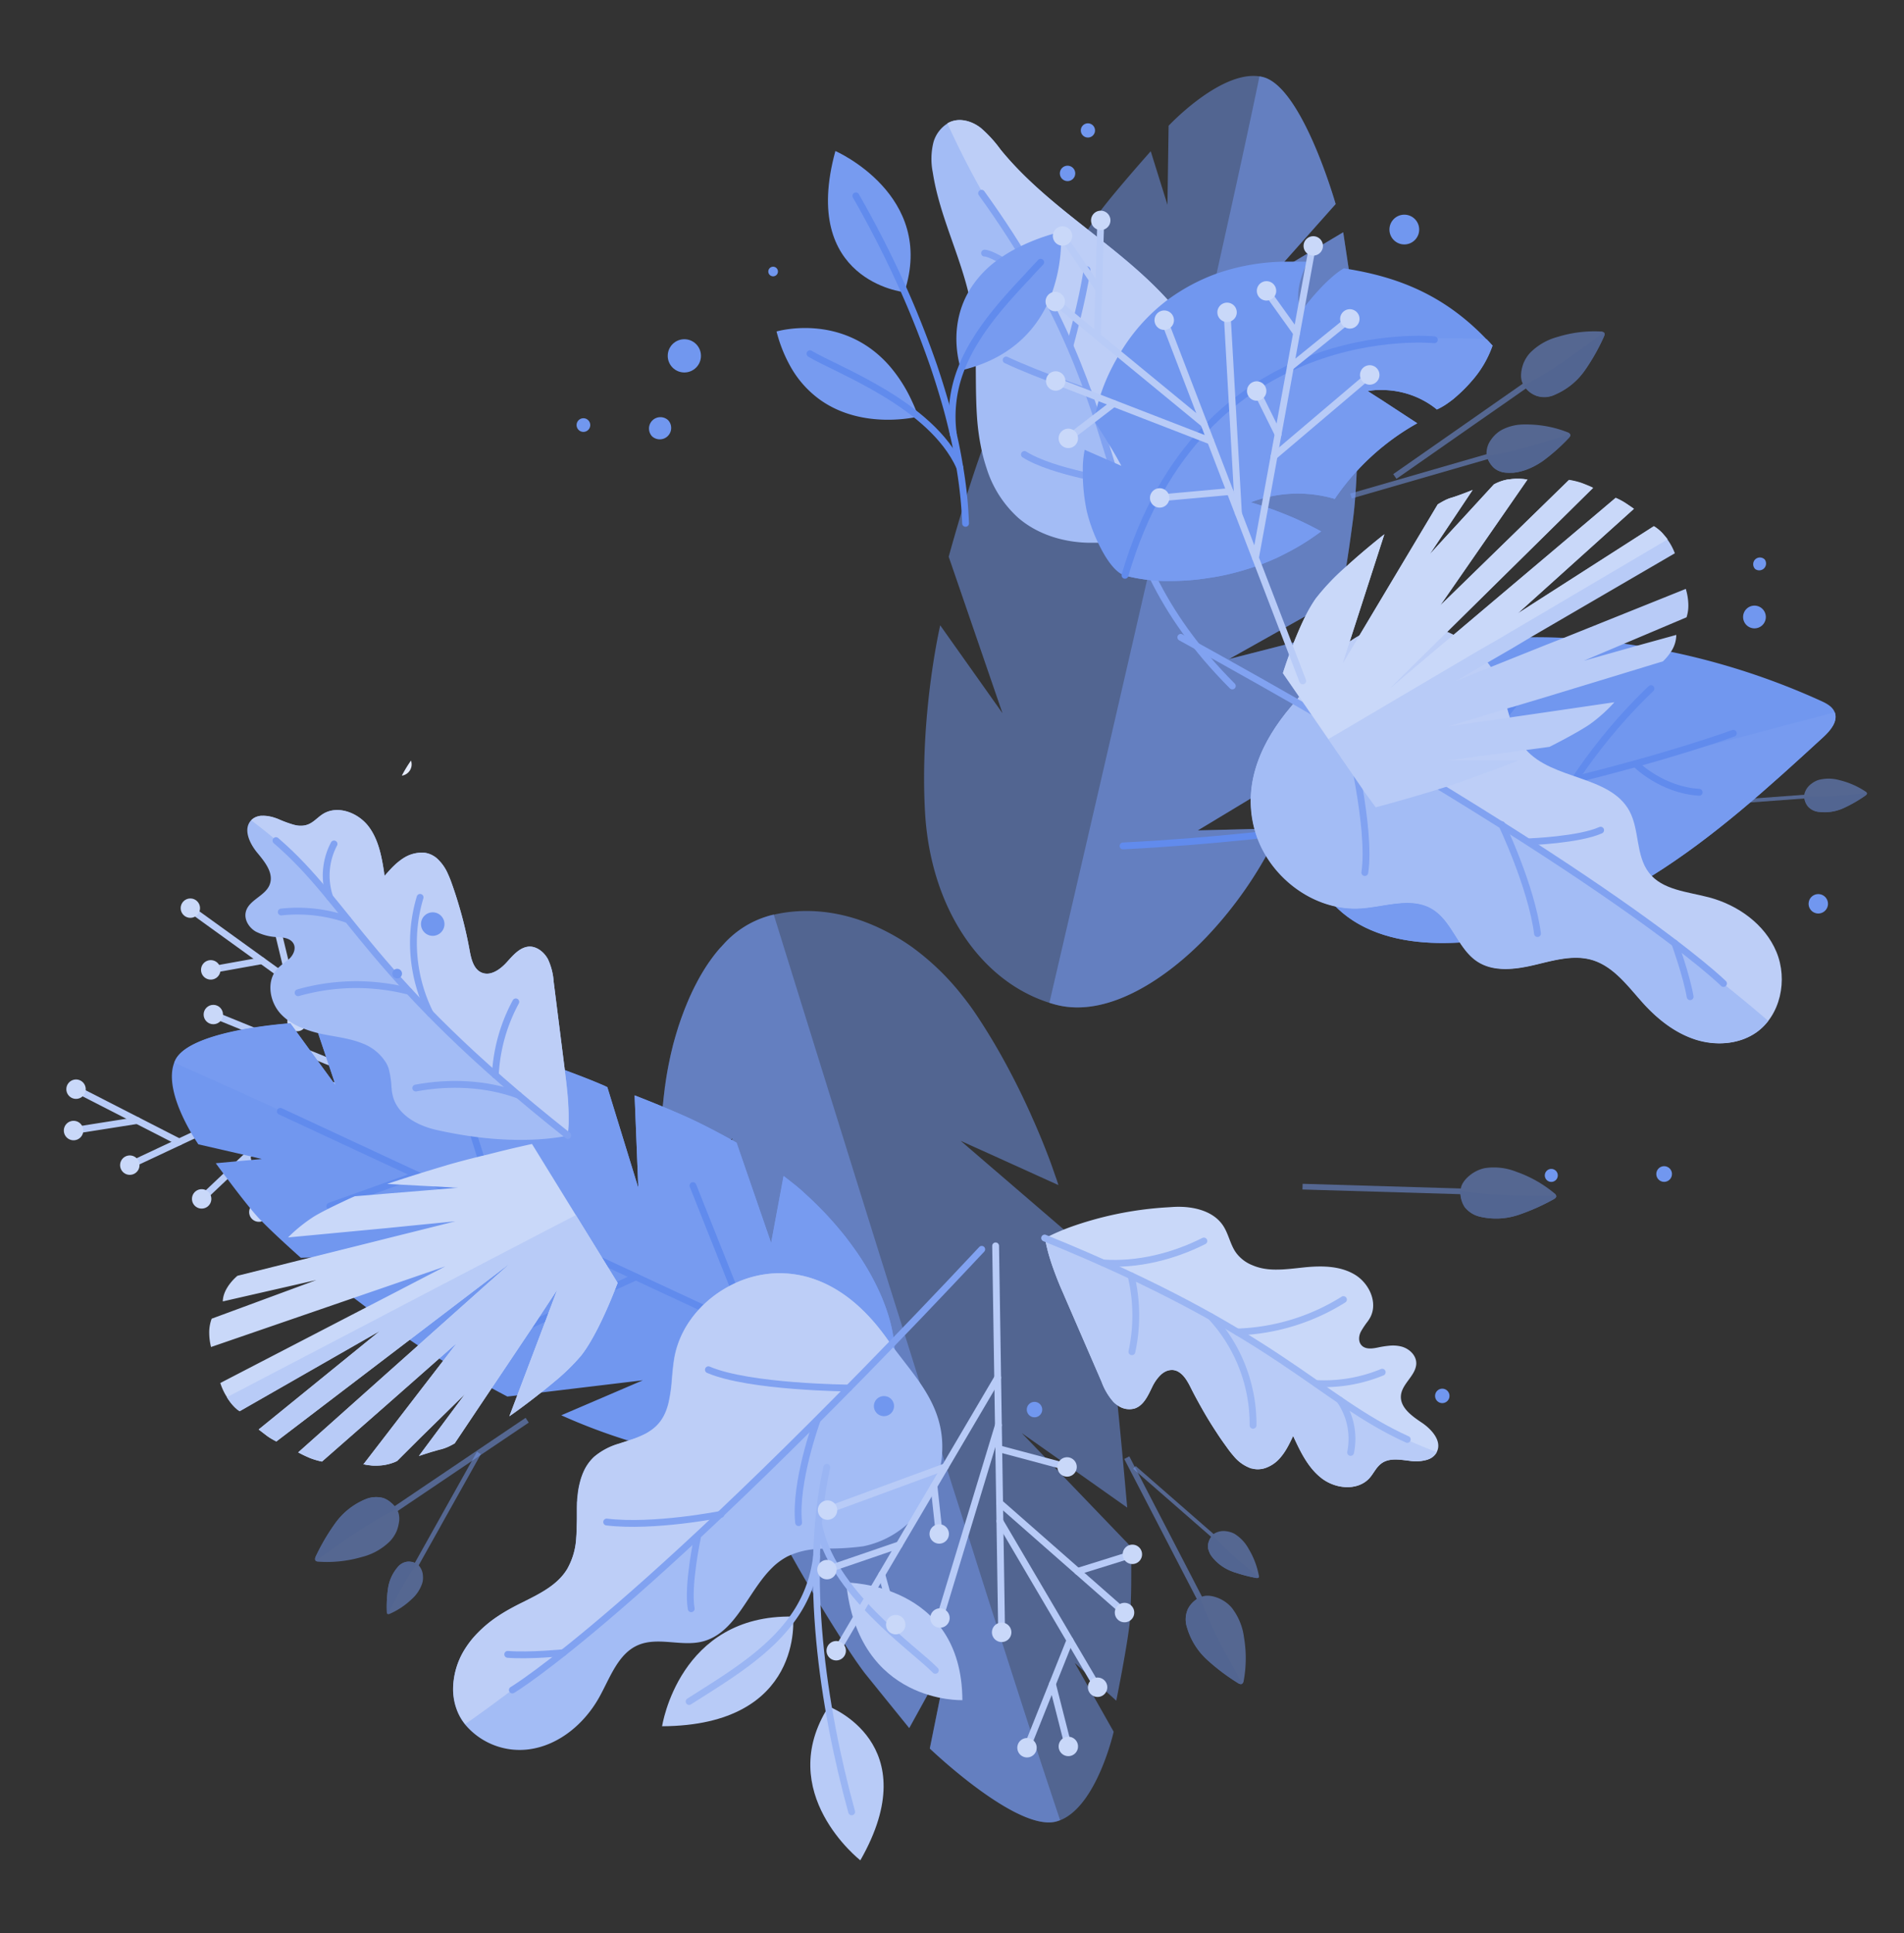 <?xml version="1.0" encoding="UTF-8"?> <svg xmlns="http://www.w3.org/2000/svg" viewBox="0 0 558.03 566.39"><rect x="0" y="0" width="558.03" height="566.39" fill="#333333" stroke="none"/> <defs> <style>.cls-1{isolation:isolate;}.cls-11,.cls-12,.cls-14,.cls-2,.cls-8{fill:none;stroke-linecap:round;stroke-width:2px;}.cls-2{stroke:#b8cbf7;}.cls-2,.cls-8{stroke-miterlimit:10;}.cls-3{fill:#c9d8f9;}.cls-4,.cls-6{opacity:0.5;}.cls-5{fill:#7197ef;}.cls-6,.cls-7{fill:#779bf0;}.cls-12,.cls-8{stroke:#618bed;}.cls-9{fill:#a3bcf5;}.cls-10{fill:#bdcef7;}.cls-11{stroke:#81a2f1;}.cls-11,.cls-12,.cls-14{stroke-linejoin:round;}.cls-13{fill:#b8cbf7;}.cls-14{stroke:#9ab5f3;}.cls-15{fill:#e6ecfc;mix-blend-mode:multiply;}</style> </defs> <title>3453320</title> <g class="cls-1"> <g id="OBJECTS"> <line class="cls-2" x1="169.55" y1="323.58" x2="56.41" y2="314.82"></line> <line class="cls-2" x1="110.3" y1="318.99" x2="103.13" y2="338.41"></line> <line class="cls-2" x1="94.48" y1="317.76" x2="59.05" y2="351.27"></line> <line class="cls-2" x1="72.37" y1="338.68" x2="75.87" y2="355.09"></line> <line class="cls-2" x1="89.14" y1="317.35" x2="38.25" y2="341.25"></line> <line class="cls-2" x1="52.5" y1="334.55" x2="22.28" y2="319.08"></line> <line class="cls-2" x1="40.21" y1="328.26" x2="22.31" y2="331.08"></line> <line class="cls-2" x1="117.17" y1="319.52" x2="62.65" y2="297.28"></line> <line class="cls-2" x1="131.05" y1="320.6" x2="56.51" y2="266.82"></line> <line class="cls-2" x1="106.47" y1="302.86" x2="97" y2="267.16"></line> <line class="cls-2" x1="101.2" y1="299.06" x2="87.06" y2="299.28"></line> <line class="cls-2" x1="84.96" y1="287.35" x2="79.66" y2="265.4"></line> <line class="cls-2" x1="76.77" y1="281.44" x2="61.67" y2="284.15"></line> <path class="cls-3" d="M24.1,321.27a2.84,2.84,0,1,1,.37-4A2.84,2.84,0,0,1,24.1,321.27Z"></path> <path class="cls-3" d="M39.85,343.53a2.84,2.84,0,1,1,.38-4A2.83,2.83,0,0,1,39.85,343.53Z"></path> <circle class="cls-3" cx="62.52" cy="297.22" r="2.84"></circle> <circle class="cls-3" cx="55.79" cy="266.05" r="2.84"></circle> <path class="cls-3" d="M88.87,301.47a2.84,2.84,0,1,1,.38-4A2.83,2.83,0,0,1,88.87,301.47Z"></path> <path class="cls-3" d="M98.86,269.53a2.84,2.84,0,1,1,.37-4A2.84,2.84,0,0,1,98.86,269.53Z"></path> <path class="cls-3" d="M77.68,357.28a2.84,2.84,0,1,1,.37-4A2.83,2.83,0,0,1,77.68,357.28Z"></path> <path class="cls-3" d="M58.5,317a2.84,2.84,0,1,1,.37-4A2.85,2.85,0,0,1,58.5,317Z"></path> <path class="cls-3" d="M63.6,286.32a2.85,2.85,0,1,1,.37-4A2.86,2.86,0,0,1,63.6,286.32Z"></path> <path class="cls-3" d="M81.52,267.75a2.84,2.84,0,1,1,.37-4A2.85,2.85,0,0,1,81.52,267.75Z"></path> <path class="cls-3" d="M23.39,333.39a2.85,2.85,0,1,1,.37-4A2.85,2.85,0,0,1,23.39,333.39Z"></path> <path class="cls-3" d="M60.92,353.41a2.84,2.84,0,1,1,.37-4A2.85,2.85,0,0,1,60.92,353.41Z"></path> <path class="cls-3" d="M104.94,340.6a2.84,2.84,0,1,1,.38-4A2.83,2.83,0,0,1,104.94,340.6Z"></path> <g class="cls-4"> <path class="cls-5" d="M282.33,292.06h0c1.43,1.79,2.8,3.69,4.11,5.67a185,185,0,0,1,9.63,16.32c2.12,4,4,7.9,5.64,11.52.53,1.15,1,2.28,1.51,3.38,2.07,4.75,3.69,8.87,4.84,12h0a2.86,2.86,0,0,0,.12.35c.58,1.59,1,2.91,1.37,3.88.44,1.3.66,2,.66,2l-6.06-2.74-.18-.08s0,0,0,0h0l-4.39-2-.89-.4L297,341.2h0l-6.06-2.75-6-2.7-3.38-1.53,2.43,2.09h0l5.88,5.06,2.18,1.87.1.08,4.15,3.57,1.62,1.4,13.8,11.86.46.41.51.43h0s0,0,0,0l3.78,3.25h0l1.78,1.53s.1.34.26,1h0c.08.32.19.74.32,1.22h0a4.77,4.77,0,0,0,.13.51c1.89,7.26,6.94,27.34,8.21,39.4.13,1.26.26,2.55.4,3.85,1.07,10.66,2.12,22.27,2.56,27.33.15,1.63.24,2.58.24,2.58l-3.3-2.33h0L315.27,431l-4.58-3.25-11.21-7.9,8.19,8.52,2.51,2.61h0l1.15,1.21h0l6.84,7.12L331,452.66l.56.59s0,.84,0,2.19c0,.77,0,1.69,0,2.73v1.19c0,3,0,6.7-.14,10,0,.3,0,.59,0,.88-.06,1.63-.14,3.14-.26,4.39,0,0,0,.09,0,.15h0c-.65,6.93-4,23.45-4,23.45l-2.93-2.66-3.84-3.51-.2-.17L315,487.17l3.86,6.82h0l1.62,2.87,5.92,10.47s-4.88,21.63-15.68,25.93c-.32.12-.63.24-1,.34-11.45,3.35-37.19-21.34-37.19-21.34l3-14.87,2.38-11.93,0,0-6,11-5.39,9.77s-7.07-8.72-12.65-15.63l-.29-.36c-.17-.23-.37-.48-.58-.77l-.05-.06c-.31-.41-.65-.87-1-1.38l-.11-.16c-.47-.66-1-1.4-1.53-2.2a2.11,2.11,0,0,0-.21-.31c-.47-.7-1-1.43-1.47-2.21a2.75,2.75,0,0,0-.19-.28l-.49-.77c-.3-.45-.61-.91-.91-1.4-.57-.87-1.15-1.78-1.75-2.74-.38-.57-.74-1.17-1.12-1.77-1.36-2.16-2.76-4.46-4.2-6.84-.18-.28-.35-.57-.52-.86h0c-.73-1.21-1.45-2.43-2.18-3.67-1.07-1.8-2.14-3.64-3.19-5.46l-2.2-3.9c-2.07-3.7-4-7.34-5.79-10.74-.32-.65-.64-1.28-.95-1.9-.6-1.19-1.16-2.35-1.69-3.46-.71-1.53-1.36-3-1.92-4.3l-.41-.95h0c-.87-2.08-1.64-4-2.34-5.67-.2-.49-.4-1-.58-1.43-.32-.78-.61-1.5-.88-2.2-1.1-2.76-1.91-4.9-2.51-6.54-.15-.4-.29-.78-.41-1.13-.06-.17-.11-.34-.17-.49-.17-.47-.31-.88-.43-1.22-.38-1.16-.51-1.63-.51-1.63l5.59-9.54,6.94-11.85.08-.14,1-1.73,5.32-9.08-7.9,7.81-1.54,1.53-.13.14L211,402.47h0l-2.17,2.15h0c0-.09-.18-.48-.44-1.13-.1-.26-.21-.57-.34-.9a.35.35,0,0,1-.06-.14c-.11-.31-.23-.63-.37-1h0c-.19-.54-.41-1.13-.65-1.75a2.15,2.15,0,0,1-.1-.27c-.36-1-.77-2.06-1.19-3.21-.19-.5-.38-1-.57-1.54s-.37-1.06-.56-1.59c-.1-.26-.21-.54-.3-.82-.26-.74-.53-1.49-.79-2.24s-.43-1.27-.65-1.9c-.15-.45-.31-.88-.45-1.33,0-.1-.07-.2-.11-.3-.08-.28-.17-.55-.26-.83s-.18-.54-.26-.81-.17-.51-.24-.75c-.37-1.18-.73-2.36-1.07-3.55h0l-.09-.34c-.11-.39-.23-.79-.34-1.17l0-.11q-.23-.78-.42-1.53c-.09-.32-.18-.66-.26-1s-.22-.82-.33-1.2c-.06-.22-.11-.43-.16-.63-.48-1.84-.89-3.5-1.22-4.83-.05-.23-.1-.44-.15-.64s-.14-.55-.19-.8-.17-.74-.24-1l0-.11-.14-.65,3.31-6.08,4.78-8.78L214.48,334l.26-.5-.55.35-18.28,11.33-1.71,1.06s0-.21-.07-.62c0-.11,0-.25,0-.4s0-.33,0-.55-.06-.52-.08-.82-.07-.95-.1-1.5-.08-1.46-.12-2.31c0-.23,0-.47,0-.71-.05-1.35-.08-2.88-.08-4.56,0-.87,0-1.79.05-2.75s.06-1.95.11-3,.12-2.09.2-3.17c0-.55.08-1.12.13-1.69,0-.27.05-.55.09-.82.08-.84.17-1.7.27-2.56.07-.58.14-1.16.22-1.76,0-.35.09-.71.15-1.06,0,0,0-.07,0-.1.23-1.66.5-3.36.83-5.08.11-.59.22-1.17.35-1.75.07-.36.14-.74.23-1.11.14-.69.3-1.38.47-2.07s.31-1.28.47-1.92c.46-1.73,1-3.53,1.57-5.35l.42-1.24c.15-.43.29-.85.44-1.26s.31-.84.46-1.25l.48-1.26.51-1.26c.86-2.1,1.81-4.17,2.87-6.19h0a59.41,59.41,0,0,1,3.46-5.84c.17-.26.35-.5.53-.75s.34-.5.53-.74h0c.33-.45.65-.88,1-1.32.63-.8,1.28-1.58,2-2.31.15-.18.3-.34.46-.51a28.27,28.27,0,0,1,13.14-8.3c.57-.15,1.14-.29,1.7-.41,10.55-2.39,21.78-.67,32.3,4.65a60.39,60.39,0,0,1,8.3,5h0A74.52,74.52,0,0,1,282.33,292.06Z"></path> </g> <path class="cls-6" d="M226.77,267.93c5.07,16.34,11.75,37.82,19.18,61.64,5.32,17.08,11,35.35,16.82,53.8.17.56.35,1.1.52,1.65h0q.81,2.54,1.59,5.06,2.12,6.75,4.23,13.47l.45,1.42h0c2.2,7,4.4,14,6.58,20.91.36,1.15.73,2.3,1.09,3.45q1.59,5.06,3.17,10c.95,3,1.91,6,2.85,9q1.77,5.56,3.48,11c1.08,3.39,2.15,6.72,3.18,10,.7,2.18,1.39,4.34,2.08,6.45l1.65,5.21c3.16,9.86,6.12,19.05,8.8,27.3h0l.57,1.74c.27.79.51,1.56.77,2.32,2.63,8.06,5,15.11,6.91,20.88-.32.12-.63.24-1,.34-11.45,3.35-37.19-21.34-37.19-21.34l3-14.87,2.37-11.89v0l-6.05,11-5.38,9.78s-7.07-8.72-12.65-15.63l-.29-.36c-.18-.24-.38-.49-.58-.77l-.05-.06-1-1.38-.11-.16c-.47-.66-1-1.4-1.53-2.2a2.11,2.11,0,0,0-.21-.31l-1.47-2.21a2.75,2.75,0,0,0-.19-.28l-.49-.77c-.3-.45-.61-.91-.91-1.4-.57-.87-1.15-1.78-1.75-2.74l-1.12-1.77c-1.36-2.16-2.76-4.46-4.2-6.84-.18-.28-.35-.57-.52-.86h0c-.73-1.21-1.45-2.43-2.18-3.67-1.07-1.8-2.14-3.64-3.19-5.46l-2.2-3.9c-2.07-3.7-4-7.34-5.79-10.74-.32-.65-.64-1.28-.95-1.9-.6-1.19-1.16-2.35-1.69-3.46-.71-1.53-1.36-3-1.92-4.3l-.41-.95h0c-.87-2.08-1.64-4-2.34-5.67-.2-.49-.4-1-.58-1.43-.32-.78-.6-1.51-.88-2.2-1.1-2.76-1.91-4.9-2.51-6.54-.15-.4-.29-.78-.41-1.13-.06-.17-.11-.34-.17-.49-.17-.47-.3-.87-.43-1.22-.38-1.16-.51-1.63-.51-1.63l5.59-9.54,6.94-11.85.08-.14,1-1.73,5.32-9.08-7.9,7.81-1.54,1.53-.13.14-11.67,11.54-2.17,2.14h0s-.15-.41-.43-1.14c-.1-.25-.22-.55-.34-.9a.35.35,0,0,1-.06-.14c-.11-.31-.23-.63-.37-1h0c-.2-.54-.42-1.12-.65-1.75a2.15,2.15,0,0,1-.1-.27c-.37-1-.77-2.06-1.19-3.21-.19-.5-.38-1-.57-1.54s-.37-1.06-.56-1.59c-.1-.26-.21-.54-.3-.82-.26-.74-.53-1.49-.79-2.24s-.43-1.27-.65-1.9l-.45-1.33h0c0-.09-.07-.19-.11-.29-.08-.28-.17-.55-.26-.83s-.18-.54-.26-.81-.17-.51-.24-.75c-.37-1.18-.73-2.36-1.07-3.55h0l-.09-.34c-.11-.39-.23-.79-.34-1.17l0-.11q-.23-.78-.42-1.53c-.09-.32-.18-.66-.26-1s-.22-.82-.33-1.2c-.06-.22-.11-.43-.16-.63-.48-1.84-.89-3.5-1.22-4.83l-.15-.64c-.07-.28-.14-.55-.19-.8s-.17-.74-.24-1l0-.11c-.1-.41-.14-.64-.14-.64h0l3.31-6.08,4.78-8.78L214.48,334l.26-.5-.55.35-18.28,11.33-1.71,1.06s0-.21-.07-.62c0-.11,0-.25,0-.4s0-.33,0-.55-.06-.52-.08-.82-.07-.95-.1-1.5-.08-1.46-.12-2.31c0-.23,0-.47,0-.71-.05-1.35-.08-2.88-.08-4.56,0-.87,0-1.79.05-2.75s.06-1.95.11-3,.12-2.09.2-3.17c0-.57.09-1.13.15-1.69,0-.28,0-.55.07-.82.08-.84.17-1.7.27-2.56.07-.58.14-1.16.22-1.76,0-.35.09-.71.15-1.06,0,0,0-.07,0-.1.23-1.66.5-3.36.83-5.08.11-.59.22-1.17.35-1.75.07-.36.14-.74.23-1.11.14-.69.3-1.38.47-2.07s.3-1.27.47-1.92c.46-1.73,1-3.53,1.57-5.35l.42-1.24c.15-.43.29-.85.44-1.26s.31-.84.46-1.25l.48-1.26.51-1.26c.86-2.1,1.81-4.17,2.87-6.19h0a59.41,59.41,0,0,1,3.46-5.84c.17-.26.35-.5.53-.75s.34-.5.53-.74h0c.33-.45.65-.88,1-1.32.63-.8,1.28-1.58,2-2.31.15-.18.3-.34.46-.51a28.27,28.27,0,0,1,13.14-8.3C225.64,268.19,226.21,268.05,226.77,267.93Z"></path> <g class="cls-4"> <path class="cls-5" d="M309.25,294.28c-21.2-5.75-36.52-27.72-38.14-56.37s4.45-54.71,4.45-54.71l18.25,25.74L278.05,163.1s7.38-27.2,13.56-40.86S305.9,91.48,305.9,91.48l15.65,34.43-10.8-45s7.14-12.66,11.14-18.25,15.37-18.35,15.37-18.35L342.16,60l.34-23.16s16.05-17.17,27.63-14.27,21.32,37.21,21.32,37.21L373.29,80.19l20.37-12.14s1.69,11.09,3,19.87,2.19,46.61-.13,64.29-3.64,22.52-3.64,22.52l-32.69,18.34,31.91-8.17s-1.73,10.92-3.64,19.8-5.19,19.13-5.19,19.13l-32.25,19.45,24.17-.62a118.12,118.12,0,0,1-21.6,31.82C342.92,285.68,325.15,298.6,309.25,294.28Z"></path> </g> <path class="cls-6" d="M307.56,293.78c.55.17,1.1.34,1.68.5,15.91,4.31,33.68-8.61,44.39-19.8a118.68,118.68,0,0,0,21.59-31.82l-24.17.62,32.25-19.45s3.27-10.26,5.18-19.13,3.66-19.79,3.66-19.79l-31.91,8.16,32.68-18.34s1.31-4.84,3.63-22.52,1.48-55.52.14-64.29-3-19.88-3-19.88L373.3,80.19l18.16-20.41s-9.74-34.31-21.33-37.21c-.33-.08-.65-.14-1-.2C358.37,74.72,323.16,226.71,307.56,293.78Z"></path> <path class="cls-5" d="M240.32,353.88c1.49,1.49,3,3.15,4.6,5,0,0,0,0,0,0q1.49,1.71,3,3.59l.74,1q.75,1,1.47,2c.48.68,1,1.36,1.45,2.06a75.58,75.58,0,0,1,6.35,11.35,56.62,56.62,0,0,1,2.57,6.9c.1.32.2.65.28,1a38.49,38.49,0,0,1,1.25,6.42h0a19.39,19.39,0,0,1,.14,2h0c0,.59,0,1.19,0,1.79a22.11,22.11,0,0,1-2.35,9.73l-.37.68c-.1.2-.21.39-.32.59-4.7,8.23-12.65,14.35-22.55,17.67a54.3,54.3,0,0,1-8.94,2.17h0a61,61,0,0,1-8.88.68,66.66,66.66,0,0,1-10.95-.83,164.56,164.56,0,0,1-23.5-5.59h0a172.47,172.47,0,0,1-19.81-7.47l23.91-10.25-29.59,3.55-7.12.86h0l-3,.35s-1.78-.93-4.57-2.43h0l-.84-.45c-3.61-1.94-8.56-4.67-13.42-7.55l-1.15-.69c-1.87-1.11-3.71-2.24-5.43-3.35l-.68-.45q-1.29-.84-2.46-1.65h0c-.7-.49-1.37-1-2-1.44-1.58-1.16-3.21-2.39-4.85-3.62l-2-1.5L107.34,383c-1.28-1-2.5-1.89-3.64-2.76-4.57-3.47-7.89-6-7.89-6l17.46-3.81,10-2.17,3-.66-3,.08-10,.23L91,368.4l-2.83.08S81,362.14,76.75,357.8c-.51-.52-1-1-1.38-1.46-.6-.66-1.32-1.5-2.09-2.44-2.29-2.78-5.13-6.51-7.19-9.28-1.68-2.23-2.85-3.84-2.85-3.84l7.65-.71,1.74-.15,4.09-.38-4.22-1-14.37-3.3s-.68-1-1.64-2.59c-2.8-4.68-8-14.71-5.41-21.38a7.43,7.43,0,0,1,.33-.77c2.43-4.93,12.62-7.7,21.17-9.19,5.26-.91,9.89-1.34,11.69-1.49.52,0,.81-.06.81-.06l1.71,2.34L92,309.27,98.38,318,96,310.88l-2.8-8.3-1.06-3.14h0l1.18.07.35,0,.81.05,8.13.5,3.17.19,2.87.18c.68,0,1.57.14,2.64.26L113,301a2.23,2.23,0,0,1,.27,0l.36,0,1.33.2,2.15.35c.76.12,1.54.24,2.34.39l1.66.29,2.15.39.44.09c3.27.6,6.81,1.3,10.4,2.07l.92.2,2.92.63c.65.14,1.3.28,2,.44,1.13.25,2.26.52,3.37.79l2.83.69c1.74.42,3.42.86,5.05,1.3,3.51.95,6.69,1.9,9.29,2.83,1.89.67,3.59,1.29,5.12,1.85,4.42,1.63,7.39,2.81,9.31,3.61.31.12.57.24.83.35h0l1,.41h0l.49.22.48.24a.48.48,0,0,1,.12.05l.17.09h0L187.08,348,186,320.92c.08,0,.89.33,2.17.84l.87.34,1.51.61c1.08.44,2.29.93,3.55,1.46h0l.54.23c2.17.9,4.5,1.9,6.65,2.87,4.88,2.2,10.22,5.09,12.85,6.56l.29.15c.87.48,1.38.78,1.38.78L226,364.11l3.69-19.57c.05,0,.34.24.82.61l.37.27.57.45c.16.13.34.26.51.41a.13.13,0,0,1,.07.06c.3.22.61.48,1,.76l.07.06c.22.17.45.37.69.57l.06.06c.51.43,1.06.89,1.64,1.41l0,.05C236.9,350.54,238.56,352.09,240.32,353.88Z"></path> <path class="cls-7" d="M259.11,407.91c.23-.42.47-.83.69-1.27,6.23-12.07-1.11-28.63-8.27-39.19a97.73,97.73,0,0,0-21.9-22.92L226,364.12l-10.1-29.36s-7.69-4.41-14.51-7.49S186,320.9,186,320.9L187.08,348,178,318.52s-3.68-1.9-17.52-6.83-44.48-10.8-51.78-11.24-16.54-1-16.54-1L98.38,318l-13.3-18.17s-29.33,1.91-33.67,10.74c-.13.25-.23.5-.34.77C91.39,329,207.76,383.72,259.11,407.91Z"></path> <line class="cls-8" x1="82.15" y1="325.57" x2="259.11" y2="407.91"></line> <line class="cls-8" x1="96.66" y1="353.33" x2="122.19" y2="344.2"></line> <line class="cls-8" x1="134.82" y1="319.82" x2="146.02" y2="355.29"></line> <line class="cls-8" x1="148.55" y1="391.27" x2="186.37" y2="374.07"></line> <line class="cls-8" x1="203.09" y1="347.34" x2="219.87" y2="389.45"></line> <path class="cls-9" d="M342.22,87.85c1.62,1.76,3.16,3.59,4.6,5.5a64,64,0,0,1,5,7.72,57.09,57.09,0,0,1,3,6.16,48.19,48.19,0,0,1,2.88,10c.2,1.11.35,2.23.45,3.35a3,3,0,0,1,0,.31,38,38,0,0,1,0,6.4,33.14,33.14,0,0,1-1.37,7.12c-.29,1-.63,1.91-1,2.82a33.63,33.63,0,0,1-7.05,10.49l-.84.8q-.72.69-1.5,1.32a6.26,6.26,0,0,1-.49.41l-.68.53-.65.48a35.42,35.42,0,0,1-3.87,2.49l-.82.44-.15.07-.78.41-1.14.53c-.51.24-1,.46-1.57.68-.73.29-1.48.58-2.25.83h0l-.27.09-.52.16-.48.16h0A44,44,0,0,1,321.8,159c-1,0-2,0-3,0-7.34-.19-14.75-2.48-20.32-7.25a32.64,32.64,0,0,1-9.31-14.53,49.59,49.59,0,0,1-1.43-5.15,67.6,67.6,0,0,1-1.37-9.52c-.13-1.78-.21-3.55-.26-5.33-.1-3.31-.1-6.62-.13-9.93,0,0,0,0,0-.07,0-2.42-.08-4.85-.2-7.28a80.44,80.44,0,0,0-1-9.78c-.27-1.55-.6-3.1-1-4.61h0c-2.9-11.82-8.55-23-10.39-35a20.13,20.13,0,0,1,.2-8.91,9.62,9.62,0,0,1,4.1-5.47h0l.41-.24a6.3,6.3,0,0,1,1.41-.53,7.32,7.32,0,0,1,2.08-.21,10.3,10.3,0,0,1,5.45,2l.43.32a36.53,36.53,0,0,1,5.74,6.28c7.33,9,16.51,16.3,25.64,23.49l1.38,1.08,2.23,1.77C329.4,75.63,336.3,81.3,342.22,87.85Z"></path> <path class="cls-10" d="M332.74,157.12c13.4-4.08,24.18-14.6,25.44-29.83,1-12.17-4-24.22-11.36-33.94s-17-17.45-26.6-25-19.33-15.1-27-24.58a37.22,37.22,0,0,0-5.74-6.27c-2.25-1.73-5.21-2.83-8-2.12a6.5,6.5,0,0,0-1.82.76A251.56,251.56,0,0,0,290,59.91c3.27,4.66,6.21,9.14,8.88,13.46l.07.12a94.38,94.38,0,0,1,5.61,9.6l.11.19a1.67,1.67,0,0,0,.12.23c3.42,6.22,6.27,12.12,8.72,17.73,2,4.71,3.81,9.22,5.39,13.58,1.84,5.12,3.44,10,4.92,14.77,1.23,4,2.37,7.8,3.53,11.56.63,2,1.26,4.07,1.91,6.08.86,2.62,1.6,4.85,2.2,6.53.31.87.62,1.72.94,2.59l.15.37C332.64,156.85,332.68,157,332.74,157.12Z"></path> <path class="cls-11" d="M287.68,56.61c49.16,68,29.38,100.1,73.49,144.35"></path> <path class="cls-11" d="M288.55,74.16c3.07-.06,16.57,9.56,16.57,9.56"></path> <path class="cls-11" d="M318.58,79c-1.24,8.8-5,22.27-5,22.27"></path> <path class="cls-11" d="M294.88,105.47c9.93,4.63,24.05,9.35,24.05,9.35"></path> <path class="cls-11" d="M341.11,103.74c-.2,8.07-17.26,25.85-17.26,25.85"></path> <path class="cls-11" d="M300.24,133.14c8.28,5.28,27.7,8.09,27.7,8.09"></path> <path class="cls-5" d="M409.05,195.2c16.31-8.18,35.27-9.4,53.47-8.06a209.22,209.22,0,0,1,71.11,18.16c1.65.75,3.43,1.67,4.09,3.36,1,2.67-1.28,5.38-3.39,7.32-15.9,14.55-31.91,29.19-50.19,40.6S445,276.1,423.41,276.26c-10.63.08-21.81-2-30-8.88s-14.66-20-14.82-30.59c-.15-10.28,7.09-22,13.83-29.2A58.7,58.7,0,0,1,409.05,195.2Z"></path> <path class="cls-7" d="M379.42,243.12c2,9.11,7.56,18.79,14,24.26,8.14,6.85,19.31,9,30,8.88,21.56-.16,42.45-8.27,60.73-19.68s34.29-26,50.18-40.6c2.12-1.94,4.43-4.64,3.4-7.31C463.36,228.33,437.66,235.56,379.42,243.12Z"></path> <path class="cls-12" d="M508,214.82s-75.16,27.81-178.86,33"></path> <path class="cls-12" d="M498,232.11c-10.89-.68-18.28-8-18.28-8"></path> <path class="cls-12" d="M483.87,201.74a158,158,0,0,0-22.28,26.63"></path> <path class="cls-12" d="M466.31,252.48c-15.1-5.79-20.37-20.45-20.37-20.45"></path> <path class="cls-12" d="M451.27,198.12c-20.93,20.06-20.73,37.13-20.73,37.13"></path> <path class="cls-12" d="M429.66,263.71c-11.71-5.32-24.49-23.79-24.49-23.79"></path> <path class="cls-12" d="M424,202c-17.41,12.95-28.42,39.36-28.42,39.36"></path> <g class="cls-4"> <path class="cls-7" d="M115.18,440.74l.44.48,0,0a.43.43,0,0,1,.09.1c.1.13.22.27.31.41l.17.26a3.13,3.13,0,0,1,.34.62,2.42,2.42,0,0,1,.18.36,6.17,6.17,0,0,1,.2,3.13,10.85,10.85,0,0,1-.67,2.47,10.32,10.32,0,0,1-2,3,17.86,17.86,0,0,1-8.21,4.57,36.41,36.41,0,0,1-12.67,1.37,1.24,1.24,0,0,1-.87-.29h0c-.32-.37-.11-.95.11-1.39a61.57,61.57,0,0,1,5.7-9.66,20.58,20.58,0,0,1,8.68-6.9,8,8,0,0,1,5.41-.38,7.39,7.39,0,0,1,2.34,1.46l0,0C115,440.53,115.07,440.64,115.18,440.74Z"></path> <polygon class="cls-7" points="154.04 415.37 154.97 416.76 143.87 424.24 140.75 426.34 140.75 426.35 138.29 428 138.28 428.01 124.36 437.4 116.56 442.65 116.21 442.89 115.79 442.27 115.28 441.51 115.65 441.26 123.93 435.67 143.5 422.47 154.04 415.37"></polygon> <path class="cls-5" d="M115.18,440.74l.44.48,0,0a.43.43,0,0,1,.09.1c.1.13.22.27.31.41l.17.26c-.14.08-.29.15-.43.24a3.65,3.65,0,0,0-.34.18c-8.46,4.51-12.3,7.31-22.89,14.81-.32-.37-.11-.95.11-1.39a61.57,61.57,0,0,1,5.7-9.66,20.58,20.58,0,0,1,8.68-6.9,8,8,0,0,1,5.41-.38,7.39,7.39,0,0,1,2.34,1.46h0l0,.05C115,440.53,115.07,440.64,115.18,440.74Z"></path> </g> <g class="cls-4"> <path class="cls-7" d="M448.42,103.39a17.81,17.81,0,0,1,8.13-4.7,36.37,36.37,0,0,1,12.65-1.57,1.26,1.26,0,0,1,.88.28c.34.37.13.95-.09,1.4a60.06,60.06,0,0,1-5.54,9.75,20.41,20.41,0,0,1-8.57,7,7,7,0,0,1-9.74-3.54c-.68-1.65-.25-4,.38-5.6A10.16,10.16,0,0,1,448.42,103.39Z"></path> <polygon class="cls-7" points="446.67 112.16 447.11 112.78 447.63 113.52 447.26 113.77 447.25 113.78 440.74 118.33 432.3 124.2 411.19 138.94 409.28 140.27 408.33 138.9 409.31 138.22 430.94 123.13 439.47 117.17 446.31 112.4 446.67 112.16"></polygon> <path class="cls-5" d="M446.67,113a8.14,8.14,0,0,0,3.81,3,8,8,0,0,0,5.4-.46,20.59,20.59,0,0,0,8.58-7A60.76,60.76,0,0,0,470,98.8c.22-.45.43-1,.09-1.4C459.3,105.3,455.61,108.1,446.67,113Z"></path> </g> <g class="cls-4"> <path class="cls-7" d="M435.16,342.22a17.71,17.71,0,0,1,9.33,1.09,36.06,36.06,0,0,1,11.09,6.28,1.22,1.22,0,0,1,.53.74c.06.5-.46.85-.9,1.08A62,62,0,0,1,445,355.93a20.56,20.56,0,0,1-11.07.54,8,8,0,0,1-4.62-2.86,7.88,7.88,0,0,1-1.09-5.8c.44-1.73,2.19-3.36,3.64-4.26A10.22,10.22,0,0,1,435.16,342.22Z"></path> <rect class="cls-7" x="404.3" y="324.98" width="1.67" height="46.75" transform="translate(765.34 -46.29) rotate(91.7)"></rect> <path class="cls-5" d="M428,348.91a8.11,8.11,0,0,0,1.25,4.7,8,8,0,0,0,4.62,2.86,20.56,20.56,0,0,0,11.07-.54,61.62,61.62,0,0,0,10.26-4.52c.44-.23,1-.58.9-1.07C442.75,350.25,438.12,350.29,428,348.91Z"></path> </g> <g class="cls-4"> <path class="cls-7" d="M460.18,127.21c.19.41-.15.85-.46,1.16a55.37,55.37,0,0,1-7.53,6.67,9.68,9.68,0,0,1-.82.54,20.79,20.79,0,0,1-4.2,2.08,16.89,16.89,0,0,1-1.81.52l-.61.14c-.41.07-.83.13-1.24.17-.2,0-.42,0-.63,0a7.64,7.64,0,0,1-1.07,0,6.27,6.27,0,0,1-3.65-1.17,4.71,4.71,0,0,1-1-1,1.23,1.23,0,0,1-.24-.31.44.44,0,0,1-.08-.1c-.09-.14-.19-.28-.28-.43a1.71,1.71,0,0,1-.13-.23,6.4,6.4,0,0,1-.29-.59,2.14,2.14,0,0,1-.1-.22.25.25,0,0,1,0-.11,4.28,4.28,0,0,1-.17-.46c0-.08-.05-.16-.07-.24a4.66,4.66,0,0,1-.12-.63c0-.12,0-.23,0-.35a6.55,6.55,0,0,1,1.25-3.73,8.34,8.34,0,0,1,.69-.91,9.1,9.1,0,0,1,2.49-2.05,13.84,13.84,0,0,1,5.89-1.59,23.5,23.5,0,0,1,2.37,0,32.85,32.85,0,0,1,11.2,2.32A1.08,1.08,0,0,1,460.18,127.21Z"></path> <rect class="cls-7" x="415.38" y="118.54" width="1.49" height="41.92" transform="translate(434.64 -299) rotate(73.89)"></rect> <path class="cls-5" d="M460.18,127.21c.19.41-.15.85-.46,1.16a55.37,55.37,0,0,1-7.53,6.67,9.68,9.68,0,0,1-.82.54,20.79,20.79,0,0,1-4.2,2.08,13.9,13.9,0,0,1-1.81.52l-.61.14c-.41.07-.83.13-1.24.17-.2,0-.42,0-.63,0a7.64,7.64,0,0,1-1.07,0,6.27,6.27,0,0,1-3.65-1.17,4.71,4.71,0,0,1-1-1,1.23,1.23,0,0,1-.24-.31.44.44,0,0,1-.08-.1c-.09-.14-.19-.28-.28-.43a1.71,1.71,0,0,1-.13-.23,3.58,3.58,0,0,1-.29-.59,2.14,2.14,0,0,1-.1-.22.25.25,0,0,1,0-.11,4.28,4.28,0,0,1-.17-.46c0-.08-.05-.16-.07-.24l.45-.08,3.24-.61c3.6-.72,6.5-1.47,9.95-2.48C452.38,129.68,455.71,128.62,460.18,127.21Z"></path> </g> <g class="cls-4"> <path class="cls-7" d="M361,471a17.77,17.77,0,0,1,3.59,8.68,36.41,36.41,0,0,1-.09,12.75,1.24,1.24,0,0,1-.4.83c-.4.29-1,0-1.37-.27a61,61,0,0,1-8.94-6.76,20.56,20.56,0,0,1-5.86-9.42,7,7,0,0,1,4.79-9.19c1.72-.46,4,.27,5.5,1.11A10.15,10.15,0,0,1,361,471Z"></path> <polygon class="cls-7" points="330.98 426.65 332.6 429.78 333.52 431.56 333.53 431.56 336.35 437.02 347.03 457.62 351.66 466.57 352.28 467.77 352.49 468.16 351.82 468.5 351.01 468.93 350.81 468.52 350.09 467.14 345.42 458.14 334.85 437.74 329.5 427.42 330.98 426.65"></polygon> <path class="cls-5" d="M351.63,468a8.12,8.12,0,0,0-3.5,3.38,7.94,7.94,0,0,0-.25,5.42,20.56,20.56,0,0,0,5.86,9.42,60.28,60.28,0,0,0,8.94,6.76c.41.28,1,.56,1.37.27C357.63,481.58,355.34,477.54,351.63,468Z"></path> </g> <g class="cls-4"> <path class="cls-7" d="M365.94,453.72c.39.65.75,1.31,1.08,2a23.42,23.42,0,0,1,1.91,5.77.73.73,0,0,1,0,.6c-.18.27-.58.23-.89.16a44.2,44.2,0,0,1-6.13-1.61l-.08,0-.85-.33a13.33,13.33,0,0,1-5.81-4.33c-.11-.15-.22-.31-.32-.47s-.19-.32-.27-.47,0,0,0-.06a2.83,2.83,0,0,1-.15-.35,1,1,0,0,1-.1-.24,3.09,3.09,0,0,1-.14-.43,3.37,3.37,0,0,1-.12-.53c0-.1,0-.18,0-.27a3.13,3.13,0,0,1,0-.53,5.25,5.25,0,0,1,.09-.55,2.17,2.17,0,0,1,.07-.24,5.15,5.15,0,0,1,.67-1.45.86.86,0,0,1,.1-.16.62.62,0,0,1,.14-.18c.08-.11.17-.22.25-.31a3.42,3.42,0,0,1,.33-.33,1.4,1.4,0,0,1,.2-.16,5.39,5.39,0,0,1,3.61-.64,3.54,3.54,0,0,1,.45.08,6.69,6.69,0,0,1,1.79.63A11.75,11.75,0,0,1,365.94,453.72Z"></path> <rect class="cls-7" x="343.44" y="424.69" width="1.09" height="30.54" transform="translate(901.65 469.93) rotate(131.1)"></rect> <path class="cls-5" d="M368.89,462.09c-.18.27-.58.23-.89.16a44.2,44.2,0,0,1-6.13-1.61h0l-.08,0-.85-.33a13.33,13.33,0,0,1-5.81-4.33c-.11-.15-.22-.31-.32-.47s-.19-.32-.27-.47,0,0,0-.06a2.83,2.83,0,0,1-.15-.35,1,1,0,0,1-.1-.24,3.09,3.09,0,0,1-.14-.43,3.37,3.37,0,0,1-.12-.53c0-.1,0-.18,0-.27a3.13,3.13,0,0,1,0-.53,5.25,5.25,0,0,1,.09-.55,2.17,2.17,0,0,1,.07-.24,5.15,5.15,0,0,1,.67-1.45.56.56,0,0,1,.1-.15l.14-.19c.08-.11.17-.22.25-.31.08.07.15.16.23.24.54.58,1.06,1.13,1.56,1.64a89.28,89.28,0,0,0,7.36,6.8Z"></path> </g> <g class="cls-4"> <path class="cls-7" d="M533,228.49a11.64,11.64,0,0,1,6.14.07,23.76,23.76,0,0,1,7.63,3.34.84.84,0,0,1,.4.45c.06.31-.25.58-.52.75a40.06,40.06,0,0,1-6.36,3.64,13.39,13.39,0,0,1-7.16,1.09,4.58,4.58,0,0,1-4.29-5.24,5.35,5.35,0,0,1,2.08-3A6.79,6.79,0,0,1,533,228.49Z"></path> <rect class="cls-7" x="513.34" y="219.23" width="1.09" height="30.54" transform="translate(709.8 -295.3) rotate(85.77)"></rect> <path class="cls-5" d="M528.78,233.32a5.32,5.32,0,0,0,1.13,3,5.13,5.13,0,0,0,3.19,1.54,13.39,13.39,0,0,0,7.16-1.09,40.06,40.06,0,0,0,6.36-3.64c.27-.17.58-.43.52-.75C538.45,233.19,535.44,233.53,528.78,233.32Z"></path> </g> <g class="cls-4"> <path class="cls-7" d="M123.76,463.79a10.73,10.73,0,0,1-3.12,4.72,22,22,0,0,1-6.39,4.26.76.76,0,0,1-.55.08c-.28-.1-.33-.47-.33-.77a37.09,37.09,0,0,1,.36-6.75,12.25,12.25,0,0,1,2.72-6.09,4.22,4.22,0,0,1,6.2-.72,4.93,4.93,0,0,1,1.3,3.12A6,6,0,0,1,123.76,463.79Z"></path> <polygon class="cls-7" points="140.95 425.99 140.75 426.34 140.75 426.35 129.1 447.14 129.11 447.15 123.87 456.49 122.71 458.57 122.57 458.82 121.89 458.45 121.4 458.17 121.56 457.88 122.93 455.44 128.26 445.92 138.28 428.01 138.29 428 139.78 425.33 140.95 425.99"></polygon> <path class="cls-5" d="M122.11,458.14a4.87,4.87,0,0,0-2.87-.61,4.78,4.78,0,0,0-2.79,1.7,12.32,12.32,0,0,0-2.72,6.1,37,37,0,0,0-.36,6.74c0,.31,0,.67.33.78C117.38,465.69,118.62,463.19,122.11,458.14Z"></path> </g> <path class="cls-10" d="M406.74,183.18c12.63-2.46,26.84,4,32.15,15.73,3.09,6.82,3.36,15.06,8.3,20.68,7.94,9,24.64,7.48,30.37,18,3,5.6,1.81,13,5.72,18.08s11.31,5.56,17.57,7.21c8.5,2.24,16.42,7.88,19.8,16s1.24,18.64-6,23.63c-5.06,3.48-11.82,3.89-17.67,2s-10.87-5.77-15-10.28c-4.57-5-8.7-11-15.15-13-5.52-1.7-11.42.05-17,1.39s-12,2.18-16.8-1c-5.77-3.78-7.43-12-13.41-15.5s-13.66-.56-20.67-.08c-14,1-27.63-9.66-31.25-23.27-3.57-13.41,2.14-25.66,10.65-35.72S392.54,185.94,406.74,183.18Z"></path> <path class="cls-9" d="M367.63,242.86c3.61,13.61,17.2,24.23,31.25,23.27,7-.48,14.58-3.43,20.67.08s7.64,11.72,13.41,15.5c4.83,3.16,11.18,2.33,16.79,1s11.52-3.1,17-1.41c6.45,2,10.58,8,15.16,13,4.15,4.5,9.18,8.41,15,10.27s12.6,1.45,17.67-2a15.74,15.74,0,0,0,3.65-3.49c-5.51-4.77-14.44-12.16-27.08-21.7C479,268.14,463.35,256.94,444,244.18l-.65-.42-.16-.1-2.93-1.87c-12.68-8-27.62-17.11-45.2-27.36q-7.38-4.32-15.42-8.92c-.44.56-.89,1.1-1.34,1.63C369.76,217.2,364.06,229.45,367.63,242.86Z"></path> <path class="cls-11" d="M505.13,288.13s-30.86-30.85-159.06-101.42"></path> <path class="cls-11" d="M450.62,273.5c-1.8-13.79-10.47-31.92-10.47-31.92"></path> <path class="cls-11" d="M469.12,243.21c-6.31,2.84-20.75,3.39-20.75,3.39"></path> <path class="cls-11" d="M436.89,218.94c-11.15,4.11-30.23,2.17-30.23,2.17"></path> <path class="cls-11" d="M400,255.63c2-12.86-5-41.2-5-41.2"></path> <path class="cls-11" d="M495.35,292c-1.09-6.3-4.49-15.67-4.49-15.67"></path> <path class="cls-9" d="M257.26,388.64h0a1.47,1.47,0,0,1,.1.13q1.35,1.67,2.6,3.42c.23.33.48.67.72,1l.51.7h0c.3.41.6.82.91,1.21h0c2.26,3,4.57,5.85,6.66,8.77.27.37.52.73.77,1.09h0c4.09,5.95,7.08,12.28,6.59,20.7a1.55,1.55,0,0,1,0,.21,26.89,26.89,0,0,1-.64,4.38,28.09,28.09,0,0,1-1.25,4.13c-.15.42-.32.82-.5,1.22a28.54,28.54,0,0,1-1.92,3.73,30,30,0,0,1-2.87,4h0A27.48,27.48,0,0,1,253,453a76.64,76.64,0,0,1-10.85.66c-.91,0-1.82.08-2.72.14a22.91,22.91,0,0,0-7.56,1.7c-.32.13-.64.28-1,.44a18.68,18.68,0,0,0-4.68,3.46c-2.88,2.85-5.15,6.5-7.48,10-3.44,5.18-7,10-12.82,11.5-6.18,1.56-13.08-1.47-18.93,1.07s-8.18,9.6-11.33,15.25c-4.28,7.68-11.7,14-20.39,15.23a20.86,20.86,0,0,1-18.93-7.25c-.26-.33-.51-.67-.74-1a5.14,5.14,0,0,1-.32-.49l-.07-.11c-.1-.16-.19-.32-.28-.48a5,5,0,0,1-.3-.56c-.07-.12-.13-.25-.19-.37a3.89,3.89,0,0,1-.19-.42c-.14-.31-.27-.63-.4-1a16.69,16.69,0,0,1-.85-3.32,21.94,21.94,0,0,1-.19-2.27,22.24,22.24,0,0,1,3.44-12c.43-.68.89-1.35,1.38-2,.32-.42.65-.84,1-1.25h0l.74-.82a7.14,7.14,0,0,1,.54-.56,35.82,35.82,0,0,1,6.15-5.08c1.25-.83,2.54-1.59,3.85-2.3,1.11-.61,2.24-1.18,3.4-1.75,5-2.51,10.09-5,12.94-9.72a1.51,1.51,0,0,0,.15-.28,20.61,20.61,0,0,0,2.49-8.92c.06-.72.1-1.45.13-2.18,0-1.1.06-2.2.07-3.3,0-.73,0-1.45,0-2.17s0-1.42,0-2.13c0-.36,0-.71.07-1.06,0-.08,0-.16,0-.24.08-1,.19-2,.35-3,.05-.35.12-.7.19-1,.1-.52.23-1,.37-1.54.09-.33.19-.67.3-1,.06-.16.11-.33.18-.49a9.85,9.85,0,0,1,.37-.95,13.25,13.25,0,0,1,3.2-4.61,19.72,19.72,0,0,1,7.34-3.85c.41-.14.82-.28,1.23-.4h0c.41-.14.83-.28,1.24-.4l.24-.09h0c.33-.11.65-.23,1-.33h0a30.64,30.64,0,0,0,3.57-1.46c.38-.19.75-.39,1.11-.61a5.37,5.37,0,0,0,.53-.34,11.81,11.81,0,0,0,4-4.24c.1-.19.2-.37.29-.56a15.65,15.65,0,0,0,.93-2.36c.1-.32.2-.66.28-1a43.87,43.87,0,0,0,1-6.83l.24-2.71.15-1.34c.1-.9.22-1.78.38-2.65a25.45,25.45,0,0,1,.79-3.15,28,28,0,0,1,3.78-7.61h0a30,30,0,0,1,3.18-3.84c.05-.07.11-.12.17-.19h0a33.35,33.35,0,0,1,9-6.47A31.18,31.18,0,0,1,228,373a32.09,32.09,0,0,1,7.69.86C244.39,376,251.52,381.6,257.26,388.64Z"></path> <path class="cls-10" d="M257.26,388.64h0a1.47,1.47,0,0,1,.1.13q1.35,1.67,2.6,3.42c.23.33.48.67.72,1l.52.69h0q-4.23,4.38-8.27,8.51c-.59.59-1.16,1.18-1.74,1.77l0,0c-.81.82-1.61,1.62-2.4,2.43h0q-11.3,11.46-21.14,21.1c-2.23,2.19-4.42,4.3-6.55,6.36-1.86,1.8-3.67,3.55-5.45,5.25-1.54,1.47-3.05,2.92-4.54,4.32l-2.53,2.37a.12.12,0,0,0-.05.05l-.09.09a1.9,1.9,0,0,1-.21.19l-.36.32q-7.36,6.72-14.14,12.66-6.06,5.31-11.6,10c-6.57,5.6-12.61,10.55-18.06,14.91h0c-12.36,9.88-21.73,16.72-27.71,20.88-.26-.33-.51-.67-.74-1a5.14,5.14,0,0,1-.32-.49l-.07-.11c-.1-.16-.19-.32-.28-.48a5,5,0,0,1-.3-.56c-.07-.12-.13-.25-.19-.37a3.89,3.89,0,0,1-.19-.42c-.14-.31-.27-.63-.4-1a16.69,16.69,0,0,1-.85-3.32,21.94,21.94,0,0,1-.19-2.27,22.24,22.24,0,0,1,3.44-12c.43-.68.89-1.35,1.38-2,.32-.42.65-.84,1-1.25h0a35.88,35.88,0,0,1,7.43-6.46c1.25-.83,2.54-1.59,3.85-2.3,1.11-.61,2.24-1.18,3.4-1.75,5-2.51,10.09-5,12.94-9.72a1.51,1.51,0,0,0,.15-.28,20.61,20.61,0,0,0,2.49-8.92c.06-.72.1-1.45.13-2.18,0-1.1.06-2.2.07-3.3,0-.73,0-1.46,0-2.18s0-1.41.06-2.12c0-.36,0-.71.07-1.06,0-.08,0-.16,0-.24.08-1,.19-2,.35-3,.05-.35.12-.7.19-1,.1-.52.23-1,.37-1.54.09-.34.19-.67.3-1,.06-.16.11-.33.18-.49a9.85,9.85,0,0,1,.37-.95,13.25,13.25,0,0,1,3.2-4.61,19.72,19.72,0,0,1,7.34-3.85c.41-.14.82-.28,1.23-.4,0,0,0,0,0,0,.41-.14.83-.28,1.24-.4l.24-.09h0c.33-.11.65-.23,1-.33h0a30.64,30.64,0,0,0,3.57-1.46c.38-.19.75-.39,1.11-.61.18-.11.36-.22.53-.34a11.81,11.81,0,0,0,4-4.24c.1-.19.2-.37.29-.56a15.65,15.65,0,0,0,.93-2.36c.1-.32.2-.66.28-1a43.87,43.87,0,0,0,1-6.83l.24-2.71.15-1.34c.11-.89.23-1.78.38-2.64a26.06,26.06,0,0,1,.79-3.16,28,28,0,0,1,3.78-7.61h0a30,30,0,0,1,3.18-3.84,1.62,1.62,0,0,1,.18-.19,33.35,33.35,0,0,1,9-6.47A31.18,31.18,0,0,1,228,373a32.09,32.09,0,0,1,7.69.86C244.39,376,251.52,381.6,257.26,388.64Z"></path> <path class="cls-11" d="M150.16,495.1S187.67,472.82,287.73,366"></path> <path class="cls-11" d="M177.8,445.89c13.8,1.66,33.51-2.25,33.51-2.25"></path> <path class="cls-11" d="M202.58,471.3c-1.19-6.82,1.84-20.94,1.84-20.94"></path> <path class="cls-11" d="M234.06,446.07c-1.23-11.82,5.36-29.83,5.36-29.83"></path> <path class="cls-11" d="M207.62,401.28c11.95,5.15,41.15,5.36,41.15,5.36"></path> <path class="cls-11" d="M148.8,484.66c6.37.51,16.29-.48,16.29-.48"></path> <path class="cls-5" d="M435.63,99.32l.75.77,1.06,1.16a31.15,31.15,0,0,1-6.1,10.37A43.15,43.15,0,0,1,427,116l-1,.87c-.87.68-1.72,1.3-2.54,1.83l-.35.22a17.24,17.24,0,0,1-1.55.84,4.28,4.28,0,0,1-.44.2,24,24,0,0,0-3.58-2.43h0l-.33-.17-.59-.32a25.93,25.93,0,0,0-11.73-2.78c-.46,0-.91,0-1.36,0a26.83,26.83,0,0,0-2.68.32q2,1.29,4.06,2.6L415.37,124a71.24,71.24,0,0,0-17,13.24l-.69.74h0a69.07,69.07,0,0,0-6.48,8.18,38.41,38.41,0,0,0-24.61,1c1.39.41,2.77.84,4.14,1.3q4.56,1.56,9,3.5,2.55,1.14,5,2.41c.84.42,1.66.85,2.48,1.3h0a70,70,0,0,1-7.18,4.73c-1.87,1.06-3.79,2.05-5.75,3-.84.38-1.68.74-2.52,1.09s-1.95.78-2.93,1.14l-.92.32a81.43,81.43,0,0,1-8,2.31c-1.74.4-3.52.74-5.31,1-.89.15-1.79.27-2.69.39a70,70,0,0,1-8.15.55c-.91,0-1.81,0-2.71,0s-1.8-.07-2.68-.15l-.35,0h0c-.57-.05-1.15-.1-1.72-.17s-1.22-.17-1.82-.27l-1.17-.19c-1.17-.22-2.33-.46-3.46-.77h-.06c-2.93-.78-5.79-5.06-7.91-9.53a46.83,46.83,0,0,1-3.37-9.41,55.39,55.39,0,0,1-1.16-10.4c0-.69,0-1.35,0-2a29.36,29.36,0,0,1,.55-5.54c2.23,1,5.09,2.23,7.7,3.37h0l3.05,1.33c-1.35-2.51-2.89-5.12-4.25-7.32-.45-.75-.89-1.45-1.3-2.08h0s0,0,0,0h0c-.84-1.33-1.53-2.4-1.94-3h0l-.41-.62.09-.72v0h0c.09-.56.17-1.12.29-1.7h0c.22-1.15.51-2.36.88-3.61.06-.23.13-.46.2-.7a56,56,0,0,1,3.82-9.3c.61-1.19,1.28-2.39,2-3.57A54.17,54.17,0,0,1,342,88l.24-.18a56.86,56.86,0,0,1,14.34-7.67,63.05,63.05,0,0,1,19.86-3.5h0c.95,0,1.89,0,2.83,0,0,0,0,0,0,0,1.35,0,2.69,0,4,0C380.15,83,379.92,87.6,381.22,91l.09.25C389,81,393.88,78.61,393.88,78.61l1.41.23h0c14.52,2.43,27.88,7.51,40.31,20.48Z"></path> <path class="cls-7" d="M435.63,99.32l.75.77,1.06,1.16a31.15,31.15,0,0,1-6.1,10.37A43.15,43.15,0,0,1,427,116l-1,.87c-.87.68-1.72,1.3-2.54,1.83-.12.07-.24.15-.36.21a17.34,17.34,0,0,1-1.54.85,4.28,4.28,0,0,1-.44.2h0a25,25,0,0,0-3.57-2.44h0a3.07,3.07,0,0,0-.31-.17l-.59-.32a25.93,25.93,0,0,0-11.73-2.78c-.46,0-.91,0-1.36,0a26.67,26.67,0,0,0-2.69.31h0q2,1.29,4.06,2.6L415.37,124a71.24,71.24,0,0,0-17,13.24l-.69.74h0a69.07,69.07,0,0,0-6.48,8.18,38.41,38.41,0,0,0-24.61,1c1.39.41,2.77.84,4.14,1.3q4.56,1.56,9,3.5c1.7.77,3.37,1.57,5,2.41.83.43,1.66.86,2.47,1.31a70,70,0,0,1-7.18,4.73c-1.87,1.06-3.79,2.05-5.75,3-.84.38-1.68.74-2.52,1.09s-1.95.78-2.93,1.14l-.92.32a81.43,81.43,0,0,1-8,2.31c-1.74.4-3.52.74-5.31,1-.89.15-1.79.27-2.69.39a74.53,74.53,0,0,1-8.15.55c-.91,0-1.81,0-2.71,0s-1.79-.1-2.68-.17l-.35,0h0c-.57-.05-1.15-.11-1.72-.19s-1.22-.15-1.82-.25l-1.17-.19c-1.17-.22-2.33-.46-3.46-.77,1.09-3.47,2.27-6.79,3.51-10,.24-.62.49-1.24.73-1.85h0q1.88-4.58,4-8.73,1.25-2.52,2.57-4.87c.93-1.67,1.9-3.29,2.89-4.86h0c.22-.35.44-.68.67-1,1-1.56,2.06-3.08,3.14-4.54l.1-.13c1.23-1.67,2.51-3.26,3.82-4.78.71-.84,1.44-1.65,2.17-2.44q2.34-2.5,4.82-4.76c1-.89,2-1.74,3-2.55l1-.8c1.1-.86,2.23-1.7,3.37-2.49,1.36-.95,2.73-1.85,4.14-2.71a79.9,79.9,0,0,1,8.56-4.48l.73-.32h0a88.59,88.59,0,0,1,8.58-3.21.73.73,0,0,0,.21-.06,98.72,98.72,0,0,1,9.93-2.52,119.36,119.36,0,0,1,14.64-2l.28,0a173,173,0,0,1,23.05-.12Z"></path> <path class="cls-12" d="M420.39,99.54s-68.49-7.05-90.68,69"></path> <path class="cls-3" d="M155.92,335.14l12.8,20.76h0L177,369.34h0l.3.5,3.71,6h0s-.12.31-.3.76h0c-1.18,3.11-5.77,14.68-10.4,20.54a62,62,0,0,1-7.93,7.72l-.76.63h0l-.76.63-1.15.94-.77.61-.15.12-.6.48h0c-.25.19-.5.38-.74.58l-.37.29-1.43,1.1-.35.27-1,.76c-.22.16-.43.31-.64.48s-.41.29-.6.44h0l-1.36,1c-.16.12-.33.23-.48.35l-1.42,1-.35.25-.16.11,2.38-6.3,8.64-22.77h0l3-8L157,387.43h0l-12.85,19.18-.85,1.26-10.08,15.06h0a0,0,0,0,0,0,0l-.07,0-.19.11-.13.07-.32.18c-.4.21-.91.48-1.49.72l-.43.17c-.3.12-.62.22-.92.31a4.12,4.12,0,0,1-.47.13c-.38.09-.84.21-1.34.36a3.88,3.88,0,0,0-.45.14c-.32.08-.63.17-1,.27-.16.05-.31.11-.47.15l-.62.2-.87.27-.63.21s0,0,0,0l-.51.17-.54.19v0l.53-.71,13-17.48-13,12.75L116.4,428a9.62,9.62,0,0,1-1.46.61l-.67.21-.37.1c-.2.06-.41.1-.63.15s-.72.14-1.1.19a17,17,0,0,1-2.2.11h0c-.43,0-.82,0-1.18-.05s-.7-.07-1-.12-.43-.06-.61-.1l-.43-.09-.25,0,6.76-8.77,10-13,6.58-8.53,4.08-5.3-5.23,4.61-5.43,4.79-10,8.81L94.37,428.18a22.32,22.32,0,0,1-3.43-1,36.48,36.48,0,0,1-3.54-1.69l25.87-23.07,9.32-8.3.68-.62,20-17.83,6.45-5.74-6.45,4.91-20,15.24-3.14,2.39h0l-6.85,5.22L81,422.29h0s-.35-.16-.86-.45a18.83,18.83,0,0,1-1.84-1.14l-1.31-1-.84-.65-.21-.16-.13-.1,35.51-28.87-.06,0-41,23.46h0a2.62,2.62,0,0,1-.41-.28L69.6,413l-.61-.54a13.88,13.88,0,0,1-1.3-1.42c-.09-.13-.19-.25-.29-.38l-.6-.85c-.09-.16-.19-.31-.3-.48,0,0,0,0,0-.05a17,17,0,0,1-1.93-4.12L107.34,383l5.93-3.06,10-5.19L130.5,371l-7.23,2.49-10,3.44-9.57,3.29-41.85,14.4a17.65,17.65,0,0,1-.53-4.54,11.62,11.62,0,0,1,.72-3.76L92.72,375,65.3,381.26c.07-4.14,4.3-7.51,4.3-7.51L91,368.4l22.3-5.57,10-2.49,10.17-2.55-10.17,1-10,1-28.89,2.73a45.84,45.84,0,0,1,7.5-6.06c2.23-1.37,5.8-3.11,8.49-4.37l0,0h0c2.07-1,3.6-1.64,3.6-1.64l1.26-.1h0l8-.67,10-.81,7.41-.62.77-.06,2.85-.23-3.78-.2h0l-1-.07h0l-6.2-.32-8.38-.45-1.45-.08s3.35-1.13,8.36-2.71h0l.53-.16.93-.3c2.22-.68,4.7-1.44,7.32-2.22,3-.89,6.61-1.83,10.16-2.71h0l2.51-.6C150,336.4,155.92,335.14,155.92,335.14Z"></path> <path class="cls-13" d="M168.72,355.9,177,369.34h0l.32.5h0l3.69,6v0s-.12.31-.3.76h0c-1.18,3.11-5.77,14.68-10.4,20.54a62,62,0,0,1-7.93,7.72l-.76.63h0l-.76.63-1.15.94-.77.61-.15.12-.6.48h0c-.25.19-.5.38-.74.58l-.37.29-1.43,1.1-.35.27-1,.76c-.22.16-.43.31-.64.48s-.41.29-.6.44h0l-1.36,1c-.16.12-.33.23-.48.35l-1.42,1-.35.25-.16.12h0l2.39-6.3,8.63-22.77h0l3-8L157,387.43h0l-12.86,19.18-.84,1.26-10.08,15,0,0a0,0,0,0,0,0,0l-.07,0-.19.11-.13.07-.32.18c-.4.21-.91.48-1.49.72l-.43.17c-.3.12-.62.22-.92.31a4.12,4.12,0,0,1-.47.13c-.38.09-.84.21-1.34.36a3.88,3.88,0,0,0-.45.14c-.32.08-.63.17-1,.27-.16.05-.31.11-.47.15l-.62.2-.87.27-.63.21s0,0,0,0l-.51.15-.53.19h0l.54-.73,13-17.46-13,12.75L116.4,428a9.62,9.62,0,0,1-1.46.61l-.67.21-.37.1-.63.14c-.35.08-.72.14-1.11.19a17,17,0,0,1-2.19.12h0c-.43,0-.82,0-1.18-.05s-.7-.07-1-.12-.43-.06-.61-.1l-.43-.09-.25,0,6.76-8.77,10-13,6.58-8.53,4.08-5.3-5.23,4.61-5.43,4.79-10,8.81L94.37,428.18a22.32,22.32,0,0,1-3.43-1,36.48,36.48,0,0,1-3.54-1.69l25.87-23.07,9.32-8.3.68-.62,20-17.83,6.45-5.74-6.45,4.91-20,15.23-3.14,2.4h0l-6.86,5.22L81,422.28s-.35-.16-.86-.45a16.7,16.7,0,0,1-1.83-1.15l-1.32-1-.84-.65-.21-.16-.13-.1h0L111.28,390l.06-.05-41.09,23.5a2.62,2.62,0,0,1-.41-.28L69.6,413l-.61-.54a18,18,0,0,1-1.3-1.42c-.09-.13-.19-.25-.29-.38l-.6-.85c-.09-.16-.19-.31-.3-.48l44.76-23.37,2-1.06,10-5.23,20-10.44,15.37-8,.41-.22,9.66-5Z"></path> <path class="cls-13" d="M487.23,156.19c.3.34.62.72,1,1.16.17.22.33.44.5.68l0,.06a17.1,17.1,0,0,1,2.14,4l-37.79,22-4.37,2.55L443.08,190,436,194.09l-9.29,5.43,10.23-4.12,6.15-2.47,10-4,5.1-2,35.89-14.41a17.25,17.25,0,0,1,.74,4.51,11.19,11.19,0,0,1-.52,3.81L476,188.58l-11.82,5,15.8-4.46L491.29,186a8.86,8.86,0,0,1-1.61,5,14.91,14.91,0,0,1-2.31,2.75l-34.29,10.44-10,3-.12,0-1.22.38-17.32,5.26,16.06-2.34,2-.29.58-.09,10-1.45,20.1-2.94a45.25,45.25,0,0,1-7.18,6.44c-3.84,2.63-11.83,6.63-11.83,6.63l-1.09.15-5.77.77-4.23.56-8.9,1.19-10.12,1.34,9.54,0,9.48,0H445l-1.87.73c-2.25.87-6.32,2.41-11.22,4.18l-3.76,1.35c-1.54.54-3.24,1.1-5,1.67l-.35.11h0c-9,2.85-19.6,5.68-19.6,5.68L400,232.13l-1.86-2.71-8.88-12.9-1.88-2.73-.83-1.21h0l-3.49-5.08v0l-2.31-3.35L376,197.21s.89-2.9,2.34-6.75l.86-2.25h0c1-2.5,2.15-5.21,3.4-7.7a41.25,41.25,0,0,1,3-5.12,67.64,67.64,0,0,1,8.95-9.41c5.53-5.05,11.18-9.46,11.18-9.46l-10.14,31.4-2,6.32,4.83-8.07L421,148.38l.36-.6s.38-.26,1-.6l.27-.16c.19-.1.39-.22.6-.32a11,11,0,0,1,1-.48,9.5,9.5,0,0,1,1.09-.39c2-.57,6.28-2.28,6.28-2.28l-8.59,12.86-4,6,4-4.38,14.82-16.12a13.29,13.29,0,0,1,4.18-1.46l.23,0a16.26,16.26,0,0,1,5.43.05l-4.66,6.73-20,28.84-.94,1.35,0,0,.9-.88,20-19.48,10-9.75,6.82-6.65a22,22,0,0,1,3.47.82c.52.18,1,.37,1.47.56l.8.33c.55.23,1,.43,1.18.54l.15.07h0l-13.92,13.73-10,9.87-18.87,18.6-1.13,1.11-5.42,5.35-10.11,10,12.85-10.86h0l2.67-2.27L426,186l17.08-14.44,10-8.44,20.45-17.28h0a19.43,19.43,0,0,1,2.76,1.45c1.17.76,2.46,1.67,2.59,1.76l-25.8,23.22-8.21,7.39.05,0,8.16-5.22,31.64-20.27h0a4.73,4.73,0,0,1,.58.37A11.76,11.76,0,0,1,487.23,156.19Z"></path> <path class="cls-3" d="M487.23,156.19c.3.34.62.72,1,1.16.17.22.33.44.5.68l-35.61,21-10,5.88-3.88,2.29L433,190.79l-9.94,5.85L394,213.78h0l-4.65,2.73-1.88-2.73-.83-1.21h0l-3.49-5.08v0l-2.31-3.35L376,197.21s.89-2.9,2.34-6.75l.86-2.25h0c1-2.5,2.15-5.21,3.4-7.7a41.25,41.25,0,0,1,3-5.12,67.64,67.64,0,0,1,8.95-9.41c5.53-5.05,11.18-9.46,11.18-9.46l-10.14,31.4-2,6.32,4.83-8.07L421,148.39l.36-.6s.38-.27,1-.61l.27-.16.6-.32a9.94,9.94,0,0,1,1-.48,9.5,9.5,0,0,1,1.09-.39c2-.57,6.28-2.28,6.28-2.28l-8.59,12.86-4,6,4-4.38,14.82-16.12a13.29,13.29,0,0,1,4.18-1.46l.23,0a16.26,16.26,0,0,1,5.43.05l-4.66,6.73-20,28.85-.9,1.3,0,0,.93-.9,20-19.5,10-9.75,6.82-6.65a22,22,0,0,1,3.47.82c.52.18,1,.37,1.47.56.29.12.56.22.8.33.55.23,1,.43,1.18.54l.15.07h0l-13.91,13.73-10,9.85-18.87,18.62-1.13,1.11-5.42,5.35-10.11,10,12.85-10.86h0l2.67-2.25L426,186l17.07-14.42,10-8.44,20.45-17.29a19.43,19.43,0,0,1,2.76,1.45c1.17.76,2.46,1.67,2.59,1.76h0l-25.81,23.24-8.16,7.34-.05.05,8.21-5.27,31.64-20.27a4.15,4.15,0,0,1,.59.36A13.42,13.42,0,0,1,487.23,156.19Z"></path> <path class="cls-9" d="M160.59,281a18.42,18.42,0,0,1,1.68,6.6l3.27,25.9a.14.14,0,0,0,0,.07c.19,1.56.39,3.13.56,4.71s.33,3.15.43,4.74c0,.12,0,.24,0,.36.1,1.47.14,2.94.13,4.41,0,.4,0,.8,0,1.2v.09c-.05,1.16-.12,2.32-.26,3.47a.49.49,0,0,1,0,.12s-8.63,2.18-23.14.83c-1.39-.13-2.81-.29-4.29-.49-3.45-.45-7.17-1.12-11.13-2a26.64,26.64,0,0,1-4.58-1.5c-3.59-1.6-6.73-4.11-7.93-7.74a14.5,14.5,0,0,1-.52-2.35c0-.27,0-.54-.07-.82a25.79,25.79,0,0,0-.85-5.62,10.65,10.65,0,0,0-.62-1.43,13.92,13.92,0,0,0-7.19-5.93c-3.43-1.36-7.14-1.81-10.77-2.51-.71-.13-1.42-.29-2.13-.46h0A32.56,32.56,0,0,1,89,301.33a19,19,0,0,1-4.76-2.55,14.22,14.22,0,0,1-2-1.79c-3.11-3.39-4.14-9-1.42-12.63a7.81,7.81,0,0,1,.53-.64,22.74,22.74,0,0,1,2.27-1.89A12.17,12.17,0,0,0,85,280.67c1.09-1.13,1.8-2.89,1-4.27s-2.52-1.72-4.13-1.86l-.36,0a15.09,15.09,0,0,1-6.6-1.65c-2-1.19-3.41-3.51-2.87-5.74.85-3.52,5.72-4.64,7-8s-1.41-6.63-3.65-9.34-4.2-6.87-1.82-9.46l0,0a4.17,4.17,0,0,1,1.84-1.13,5.21,5.21,0,0,1,1-.21c.17,0,.35,0,.53,0a4.68,4.68,0,0,1,.53,0,10.22,10.22,0,0,1,1.64.21c.36.08.73.17,1.09.28h0c.36.11.71.23,1.06.36l.5.21A34.28,34.28,0,0,0,86,241.59a10.89,10.89,0,0,0,1.07.24,9.39,9.39,0,0,0,1.07.09,5.55,5.55,0,0,0,2.08-.35c1.71-.64,2.91-2.14,4.45-3.1,4.34-2.68,10.35-.34,13.41,3.74,2.86,3.83,3.78,8.71,4.5,13.45,0,.31.09.63.14.94h0l.56-.63c.4-.46.8-.9,1.22-1.35s.91-.94,1.39-1.38,1-.87,1.54-1.26a9.64,9.64,0,0,1,.84-.58,10,10,0,0,1,5-1.59h.47l.47,0a6.59,6.59,0,0,1,1.39.28,7.71,7.71,0,0,1,.84.33c.14.07.27.13.4.21a8,8,0,0,1,.75.47l.35.27a13,13,0,0,1,3.35,4.68l.21.46.39.93c.18.46.36.92.52,1.38.86,2.4,1.63,4.81,2.33,7.26a121.41,121.41,0,0,1,2.9,12.34c.47,2.56,1.18,5.58,3.59,6.55a4.08,4.08,0,0,0,2.09.25c1.92-.27,3.79-1.75,5.18-3.28,1.88-2.07,3.91-4.53,6.72-4.62C157.45,277.3,159.51,279,160.59,281Z"></path> <path class="cls-10" d="M160.59,281a18.42,18.42,0,0,1,1.68,6.6l3.27,25.9a.14.14,0,0,0,0,.07c.19,1.56.39,3.13.56,4.71s.32,3.16.43,4.74c0,.12,0,.24,0,.36.1,1.47.14,2.94.13,4.41,0,.4,0,.8,0,1.2v.09c-.05,1.16-.12,2.32-.26,3.47-3.59-3-7.63-6.43-11.87-10.11-3-2.61-6.16-5.36-9.33-8.18l-1.95-1.74c-2.75-2.46-5.51-5-8.24-7.48v0c-3.19-2.93-6.31-5.88-9.28-8.75l-2.47-2.41-2.71-2.7c-.24-.25-.48-.48-.71-.73-2.37-2.39-4.58-4.72-6.57-6.91a84,84,0,0,1-8.47-10.57,1.22,1.22,0,0,0-.12-.19,96.47,96.47,0,0,0-8.56-11.65,145.18,145.18,0,0,0-22.51-20.81,4.17,4.17,0,0,1,1.84-1.13,5.21,5.21,0,0,1,1-.21,4.45,4.45,0,0,1,.53,0,4.69,4.69,0,0,1,.53,0,9.09,9.09,0,0,1,1.64.21,8.3,8.3,0,0,1,1.09.28h0c.36.11.71.23,1.06.36l.5.21A34.28,34.28,0,0,0,86,241.59a10.89,10.89,0,0,0,1.07.24,4.78,4.78,0,0,0,.53.06,4.89,4.89,0,0,0,.54,0,5.55,5.55,0,0,0,2.08-.35c1.71-.64,2.91-2.14,4.45-3.1,4.34-2.68,10.35-.34,13.41,3.74,2.86,3.83,3.78,8.71,4.5,13.45,0,.32.09.63.13.94h0c.18-.22.37-.42.56-.63.4-.45.81-.9,1.22-1.34s.91-.94,1.39-1.38,1-.87,1.54-1.26a9.64,9.64,0,0,1,.84-.58,10,10,0,0,1,5-1.59h.47l.47,0a6.59,6.59,0,0,1,1.39.28,7.71,7.71,0,0,1,.84.33c.14.07.27.13.4.21a7.25,7.25,0,0,1,.75.47l.35.27a13.16,13.16,0,0,1,3.35,4.68l.21.46.39.93c.18.46.35.93.51,1.39.86,2.4,1.63,4.81,2.34,7.25a121.41,121.41,0,0,1,2.9,12.34c.47,2.56,1.18,5.58,3.59,6.55a4.08,4.08,0,0,0,2.09.25c1.92-.27,3.79-1.75,5.18-3.28,1.88-2.07,3.91-4.53,6.72-4.62C157.45,277.3,159.51,279,160.59,281Z"></path> <path class="cls-11" d="M80.88,246.26c21.84,18.77,27.49,40.5,85.53,86.38"></path> <path class="cls-11" d="M82.43,267.18a44.44,44.44,0,0,1,19.51,2.24"></path> <path class="cls-11" d="M97.9,247.24a19.85,19.85,0,0,0-1.26,15.6"></path> <path class="cls-11" d="M87.37,290.83a62.22,62.22,0,0,1,32.53-.41"></path> <path class="cls-11" d="M123.12,262.89a46.3,46.3,0,0,0,2.94,34"></path> <path class="cls-11" d="M121.84,318.75c9.89-1.85,20.7-1.41,30.13,2.08"></path> <path class="cls-11" d="M151.17,293.51a50.19,50.19,0,0,0-6,21.44"></path> <path class="cls-3" d="M399.1,394.18c1.2,1.21,3.18.91,4.84.56a27.43,27.43,0,0,1,3.25-.5h0a10.23,10.23,0,0,1,3.53.24c2.21.58,4.25,2.42,4.36,4.71a4.08,4.08,0,0,1-.12,1.21c-.68,3-4.1,5.26-4.37,8.44-.3,3.5,3.21,6,6.11,7.94s6,5.41,4.41,8.58a4.06,4.06,0,0,1-.95,1.24,4.69,4.69,0,0,1-1.27.82l-.18.06a2.49,2.49,0,0,1-.54.2,11.86,11.86,0,0,1-4.86.31c-2.92-.34-6.2-1-8.54.81-1.45,1.09-2.2,2.87-3.4,4.22a7.39,7.39,0,0,1-1.71,1.41,7.22,7.22,0,0,1-.78.41,8.21,8.21,0,0,1-2.14.67c-.23.05-.46.08-.7.11a10.38,10.38,0,0,1-1.12.05h-.46a12.65,12.65,0,0,1-2.34-.32l-.89-.25s0,0,0,0c-.3-.1-.59-.2-.88-.32a12.57,12.57,0,0,1-2.1-1.07,8.7,8.7,0,0,1-.77-.53c-4.08-3.07-6.37-7.89-8.49-12.51-.64,1.36-1.29,2.73-2.06,4a17.11,17.11,0,0,1-1.81,2.5,10,10,0,0,1-4.23,2.89c-.23.08-.45.14-.69.2,0,0,0,0,0,0a6.54,6.54,0,0,1-1.71.18h0a6.27,6.27,0,0,1-1.57-.23s0,0,0,0l-.16,0a11.54,11.54,0,0,1-5.21-3.66,30.37,30.37,0,0,1-2-2.56c-1-1.37-2-2.76-2.89-4.17-1.4-2.12-2.74-4.27-4-6.48s-2.48-4.42-3.62-6.69c-.27-.55-.56-1.12-.89-1.67-.15-.26-.3-.52-.47-.76l-.12-.19c-.19-.25-.38-.5-.57-.73a6,6,0,0,0-1.72-1.47,2.26,2.26,0,0,0-.35-.17,4.12,4.12,0,0,0-1.16-.29,3.38,3.38,0,0,0-.54,0,4.53,4.53,0,0,0-1,.18h0a5.26,5.26,0,0,0-2.05,1.26,12.13,12.13,0,0,0-2.48,3.52c-1.23,2.51-2.49,5.44-5.16,6.31a5.75,5.75,0,0,1-4.84-.83,7.77,7.77,0,0,1-1.37-1.1,18.54,18.54,0,0,1-3.46-5.87q-5.21-12-10.39-23.95c-.32-.74-.64-1.47-.95-2.21-1-2.21-1.88-4.45-2.7-6.7-.22-.62-.44-1.23-.65-1.85-.46-1.4-.89-2.81-1.24-4.25-.25-1-.46-2-.64-3,0,0,0-.09,0-.12s.73-.43,2.16-1.1h0c.86-.41,2-.9,3.34-1.45l.24-.1,1.06-.41h0a102.15,102.15,0,0,1,29-6l1.7-.11a27.48,27.48,0,0,1,3.27,0c4.43.29,8.87,1.78,11.32,5.34,1.69,2.46,2.14,5.6,3.84,8a10.89,10.89,0,0,0,4.84,3.73,14.93,14.93,0,0,0,3.41,1h0c.44.07.87.14,1.31.18a22,22,0,0,0,2.81.09c.83,0,1.65-.05,2.47-.12,1.92-.14,3.84-.39,5.77-.58,4.85-.44,10-.35,14.22,2.17s6.83,8.14,4.58,12.48a11.46,11.46,0,0,1-.75,1.2,26.05,26.05,0,0,0-1.85,2.72C398.18,391.18,398,393.06,399.1,394.18Z"></path> <path class="cls-13" d="M421.09,425.4a4.33,4.33,0,0,1-2.18,2l-.18.06a2.49,2.49,0,0,1-.54.2,11.86,11.86,0,0,1-4.86.31c-2.92-.34-6.2-1-8.54.81-1.45,1.09-2.2,2.87-3.4,4.22a7.39,7.39,0,0,1-1.71,1.41,7.22,7.22,0,0,1-.78.41,8.21,8.21,0,0,1-2.14.67c-.23.05-.46.08-.7.11a10.38,10.38,0,0,1-1.12.05h-.46a12.65,12.65,0,0,1-2.34-.32l-.89-.25s0,0,0,0c-.3-.1-.59-.2-.88-.32a12.57,12.57,0,0,1-2.1-1.07,8.7,8.7,0,0,1-.77-.53c-4.08-3.07-6.37-7.89-8.49-12.51-.64,1.36-1.29,2.73-2.06,4a17.11,17.11,0,0,1-1.81,2.5,10,10,0,0,1-4.23,2.89c-.23.08-.45.14-.69.2,0,0,0,0,0,0a8.14,8.14,0,0,1-1.71.18h0a6.27,6.27,0,0,1-1.57-.23l-.17,0a11.54,11.54,0,0,1-5.21-3.66c-.73-.82-1.4-1.7-2-2.56q-1.49-2.07-2.89-4.17c-1.4-2.12-2.74-4.27-4-6.48s-2.48-4.42-3.62-6.69c-.27-.55-.56-1.12-.89-1.67-.15-.26-.3-.52-.47-.76l-.12-.19q-.27-.39-.57-.75a6.21,6.21,0,0,0-1.72-1.45,2.26,2.26,0,0,0-.35-.17,3.68,3.68,0,0,0-1.15-.3,5.24,5.24,0,0,0-.55,0,3.9,3.9,0,0,0-1,.18h0c-2,.63-3.54,2.76-4.53,4.78-1.23,2.51-2.49,5.44-5.16,6.31a5.75,5.75,0,0,1-4.84-.83,7.77,7.77,0,0,1-1.37-1.1,18.54,18.54,0,0,1-3.46-5.87q-5.21-12-10.39-23.95c-.32-.74-.64-1.47-.95-2.21-1-2.21-1.88-4.44-2.7-6.7-.22-.62-.44-1.23-.65-1.85-.46-1.4-.89-2.81-1.24-4.25-.25-1-.46-2-.64-3l2.55,1.12c3.19,1.41,6.64,3,10.24,4.59,4.07,1.87,8.35,3.85,12.69,5.91,5.09,2.41,10.25,4.93,15.27,7.46,2.89,1.46,5.73,2.92,8.47,4.37q3.18,1.67,6.16,3.32a1.19,1.19,0,0,1,.16.08l1,.55q2.19,1.21,4.23,2.4c3.79,2.2,7.18,4.31,10,6.27a54.12,54.12,0,0,1,5.05,3.87l.2.18a96.71,96.71,0,0,0,11.51,8.81A145.85,145.85,0,0,0,421.09,425.4Z"></path> <path class="cls-14" d="M412.45,421.69c-26.22-11.91-37.73-31.19-106.29-59"></path> <path class="cls-14" d="M405.11,402a44.57,44.57,0,0,1-19.36,3.32"></path> <path class="cls-14" d="M395.84,425.5a19.83,19.83,0,0,0-3.16-15.32"></path> <path class="cls-14" d="M393.74,380.72a62.26,62.26,0,0,1-31.11,9.49"></path> <path class="cls-14" d="M367.25,417.55a46.31,46.31,0,0,0-12.35-31.82"></path> <path class="cls-14" d="M352.84,363.56c-9,4.54-19.48,7.14-29.51,6.43"></path> <path class="cls-14" d="M331.74,396a50.08,50.08,0,0,0-.24-22.26"></path> <path class="cls-7" d="M310.89,67.84a35.56,35.56,0,0,1,.07,4.09,46.28,46.28,0,0,1-2.6,13.74c-.3.84-.64,1.69-1,2.54h0c-.19.45-.4.89-.62,1.34h0c-3.45,7-9.61,13.93-20.57,17.67h0l-.18.06c-1.34.46-2.75.85-4.24,1.21l-.08-.23c-.07-.21-.19-.57-.31-1-.91-3.31-2.7-12.58,2.45-21.67h0a30.17,30.17,0,0,1,9-9.73h0a41.5,41.5,0,0,1,5.56-3.34h0a58.68,58.68,0,0,1,10.24-4C309.34,68.26,310.1,68.05,310.89,67.84Z"></path> <path class="cls-7" d="M265.05,85.6s-30.68-3.25-20.21-41.36C244.84,44.24,274.43,57.16,265.05,85.6Z"></path> <path class="cls-7" d="M260.72,107.23a43.32,43.32,0,0,1,6.42,10q1.07,2.23,2,4.8h0c-.54.14-16.23,3.93-28.64-4.8a30.06,30.06,0,0,1-8.91-10,42.21,42.21,0,0,1-4-10.12S246.86,91.37,260.72,107.23Z"></path> <path class="cls-12" d="M250.84,57.38a308.87,308.87,0,0,1,14.25,28.07h0c3.15,7.09,6,14.39,8.57,21.78q1.69,5,3.14,10c1,3.35,1.83,6.71,2.6,10s1.35,6.37,1.87,9.54h0c0,.13.05.26.07.4.57,3.41,1,6.8,1.29,10.15q.25,3,.36,6"></path> <path class="cls-12" d="M237.39,103.62c7.37,4.55,35.53,14.63,43.91,33.25"></path> <path class="cls-12" d="M305,76.83l-2.43,2.58-.06.06L301.13,81c-5.65,6-11.25,12.18-15.38,19a51.59,51.59,0,0,0-3.74,7.28l-.39,1a38.31,38.31,0,0,0-2.21,19"></path> <path class="cls-13" d="M232.43,473.59s3.45,31.92-38.38,32.13C194.05,505.72,199,472.93,232.43,473.59Z"></path> <path class="cls-13" d="M242.86,499.92s28.9,10.78,9.29,45.08C252.15,545,226.7,525.14,242.86,499.92Z"></path> <path class="cls-13" d="M248,463.62s33.89,0,34.06,34.45C282,498.07,251.55,499.25,248,463.62Z"></path> <path class="cls-14" d="M249.61,530.8c-8.5-30.88-14.15-69.59-7.3-100.95"></path> <path class="cls-14" d="M274.13,489.35c-6-6.25-30.78-23-34.26-43.14"></path> <path class="cls-14" d="M239.32,456v0c-.14,1.15-.33,2.28-.56,3.36a37.11,37.11,0,0,1-1.54,5.46,35.79,35.79,0,0,1-2,4.54,37.17,37.17,0,0,1-2.75,4.49c-7.35,10.45-19.26,17.47-30.5,24.62"></path> <line class="cls-2" x1="291.8" y1="364.99" x2="293.56" y2="478.45"></line> <line class="cls-2" x1="292.73" y1="424.41" x2="312.73" y2="429.75"></line> <line class="cls-2" x1="292.97" y1="440.27" x2="329.62" y2="472.45"></line> <line class="cls-2" x1="315.84" y1="460.35" x2="331.87" y2="455.35"></line> <line class="cls-2" x1="293.05" y1="445.64" x2="321.56" y2="494.09"></line> <line class="cls-2" x1="313.58" y1="480.52" x2="300.97" y2="512.04"></line> <line class="cls-2" x1="308.45" y1="493.34" x2="312.92" y2="510.9"></line> <line class="cls-2" x1="292.62" y1="417.52" x2="275.52" y2="473.86"></line> <line class="cls-2" x1="292.4" y1="403.6" x2="245.76" y2="482.81"></line> <line class="cls-2" x1="277.02" y1="429.72" x2="242.35" y2="442.46"></line> <line class="cls-2" x1="273.73" y1="435.32" x2="275.26" y2="449.38"></line> <line class="cls-2" x1="263.57" y1="452.57" x2="242.21" y2="459.88"></line> <line class="cls-2" x1="258.44" y1="461.28" x2="262.54" y2="476.07"></line> <path class="cls-3" d="M303,510a2.84,2.84,0,1,1-4,0A2.84,2.84,0,0,1,303,510Z"></path> <path class="cls-3" d="M323.69,492.28a2.84,2.84,0,1,1-4,0A2.84,2.84,0,0,1,323.69,492.28Z"></path> <path class="cls-3" d="M277.49,472a2.84,2.84,0,1,1-4,0A2.84,2.84,0,0,1,277.49,472Z"></path> <path class="cls-3" d="M247.08,481.58a2.84,2.84,0,1,1-4,0A2.84,2.84,0,0,1,247.08,481.58Z"></path> <path class="cls-3" d="M277.27,447.37a2.84,2.84,0,1,1-4,0A2.84,2.84,0,0,1,277.27,447.37Z"></path> <path class="cls-3" d="M244.54,440.38a2.84,2.84,0,1,1-4,0A2.84,2.84,0,0,1,244.54,440.38Z"></path> <path class="cls-3" d="M333.88,453.34a2.84,2.84,0,1,1-4,0A2.84,2.84,0,0,1,333.88,453.34Z"></path> <path class="cls-3" d="M295.57,476.17a2.85,2.85,0,1,1-4,0A2.85,2.85,0,0,1,295.57,476.17Z"></path> <path class="cls-3" d="M264.52,473.94a2.84,2.84,0,1,1-4,0A2.84,2.84,0,0,1,264.52,473.94Z"></path> <path class="cls-3" d="M244.37,457.82a2.84,2.84,0,1,1-4,0A2.84,2.84,0,0,1,244.37,457.82Z"></path> <path class="cls-3" d="M315.11,509.62a2.84,2.84,0,1,1-4,0A2.84,2.84,0,0,1,315.11,509.62Z"></path> <path class="cls-3" d="M331.58,470.39a2.85,2.85,0,1,1-4,0A2.84,2.84,0,0,1,331.58,470.39Z"></path> <path class="cls-3" d="M314.74,427.74a2.84,2.84,0,1,1-4,0A2.84,2.84,0,0,1,314.74,427.74Z"></path> <line class="cls-2" x1="381.8" y1="199.48" x2="341.12" y2="93.55"></line> <line class="cls-2" x1="360.5" y1="144" x2="339.88" y2="145.87"></line> <line class="cls-2" x1="354.81" y1="129.19" x2="309.33" y2="111.58"></line> <line class="cls-2" x1="326.43" y1="118.2" x2="313.1" y2="128.41"></line> <line class="cls-2" x1="352.89" y1="124.19" x2="309.46" y2="88.49"></line> <line class="cls-2" x1="321.62" y1="98.49" x2="322.61" y2="64.56"></line> <line class="cls-2" x1="322.02" y1="84.69" x2="311.79" y2="69.73"></line> <line class="cls-2" x1="362.97" y1="150.43" x2="359.64" y2="91.65"></line> <line class="cls-2" x1="367.96" y1="163.43" x2="384.51" y2="73.01"></line> <line class="cls-2" x1="373.42" y1="133.62" x2="401.59" y2="109.73"></line> <line class="cls-2" x1="374.59" y1="127.23" x2="368.31" y2="114.55"></line> <line class="cls-2" x1="378.19" y1="107.53" x2="395.73" y2="93.32"></line> <line class="cls-2" x1="380.01" y1="97.59" x2="371.07" y2="85.12"></line> <path class="cls-3" d="M321.42,67.14a2.84,2.84,0,1,1,3.77-1.39A2.85,2.85,0,0,1,321.42,67.14Z"></path> <path class="cls-3" d="M308.08,90.92a2.84,2.84,0,1,1,3.77-1.38A2.82,2.82,0,0,1,308.08,90.92Z"></path> <path class="cls-3" d="M358.44,94.08a2.84,2.84,0,1,1,3.77-1.38A2.85,2.85,0,0,1,358.44,94.08Z"></path> <path class="cls-3" d="M383.7,74.62a2.84,2.84,0,1,1,3.77-1.38A2.85,2.85,0,0,1,383.7,74.62Z"></path> <path class="cls-3" d="M367.12,117.13a2.84,2.84,0,1,1,3.77-1.39A2.85,2.85,0,0,1,367.12,117.13Z"></path> <path class="cls-3" d="M400.25,112.43a2.85,2.85,0,1,1,3.78-1.38A2.85,2.85,0,0,1,400.25,112.43Z"></path> <path class="cls-3" d="M311.91,131a2.84,2.84,0,1,1,3.77-1.38A2.83,2.83,0,0,1,311.91,131Z"></path> <path class="cls-3" d="M340,96.38A2.85,2.85,0,1,1,343.8,95,2.85,2.85,0,0,1,340,96.38Z"></path> <path class="cls-3" d="M370,87.79a2.84,2.84,0,1,1,3.77-1.38A2.84,2.84,0,0,1,370,87.79Z"></path> <path class="cls-3" d="M394.41,96a2.84,2.84,0,1,1,3.78-1.38A2.84,2.84,0,0,1,394.41,96Z"></path> <path class="cls-3" d="M310.17,71.69A2.84,2.84,0,1,1,314,70.31,2.84,2.84,0,0,1,310.17,71.69Z"></path> <path class="cls-3" d="M308.21,114.19a2.84,2.84,0,1,1,3.77-1.38A2.85,2.85,0,0,1,308.21,114.19Z"></path> <path class="cls-3" d="M338.68,148.45a2.84,2.84,0,1,1,3.78-1.39A2.85,2.85,0,0,1,338.68,148.45Z"></path> <path class="cls-15" d="M119.66,226.29a3.31,3.31,0,0,1-1.89.94,38.1,38.1,0,0,1,2.68-4.41A3.32,3.32,0,0,1,119.66,226.29Z"></path> <path class="cls-5" d="M261.16,409.84a2.95,2.95,0,1,1-4.17,0A3,3,0,0,1,261.16,409.84Z"></path> <path class="cls-5" d="M304.79,411.35a2.26,2.26,0,1,1-3.19,0A2.26,2.26,0,0,1,304.79,411.35Z"></path> <circle class="cls-5" cx="411.58" cy="67.25" r="4.36"></circle> <path class="cls-5" d="M320.32,36.74a2.08,2.08,0,1,1-2.94,0A2.08,2.08,0,0,1,320.32,36.74Z"></path> <circle class="cls-5" cx="312.88" cy="50.8" r="2.26"></circle> <circle class="cls-5" cx="200.57" cy="104.25" r="4.87"></circle> <path class="cls-5" d="M534.91,262.76a2.84,2.84,0,1,1-4,0A2.84,2.84,0,0,1,534.91,262.76Z"></path> <path class="cls-5" d="M516.56,178.4a3.33,3.33,0,1,1-4.71,0A3.33,3.33,0,0,1,516.56,178.4Z"></path> <path class="cls-5" d="M195.82,123.1a3.34,3.34,0,0,1-4.72,4.72,3.34,3.34,0,0,1,4.72-4.72Z"></path> <path class="cls-5" d="M517.2,163.89a2,2,0,0,1-2.8,2.8,2,2,0,0,1,0-2.79A2,2,0,0,1,517.2,163.89Z"></path> <path class="cls-5" d="M172.39,123.1a2,2,0,1,1-2.8,0A2,2,0,0,1,172.39,123.1Z"></path> <path class="cls-5" d="M129.26,268.29a3.44,3.44,0,1,1-4.87,0A3.43,3.43,0,0,1,129.26,268.29Z"></path> <path class="cls-5" d="M117.41,284.24a1.41,1.41,0,1,1-2,0A1.41,1.41,0,0,1,117.41,284.24Z"></path> <path class="cls-5" d="M227.59,78.55a1.41,1.41,0,1,1-2,0A1.42,1.42,0,0,1,227.59,78.55Z"></path> <circle class="cls-5" cx="487.73" cy="343.94" r="2.3"></circle> <path class="cls-5" d="M456,343a1.9,1.9,0,1,1-2.68,0A1.9,1.9,0,0,1,456,343Z"></path> <path class="cls-5" d="M424.21,407.46a2.11,2.11,0,1,1-3,0A2.09,2.09,0,0,1,424.21,407.46Z"></path> </g> </g> </svg> 